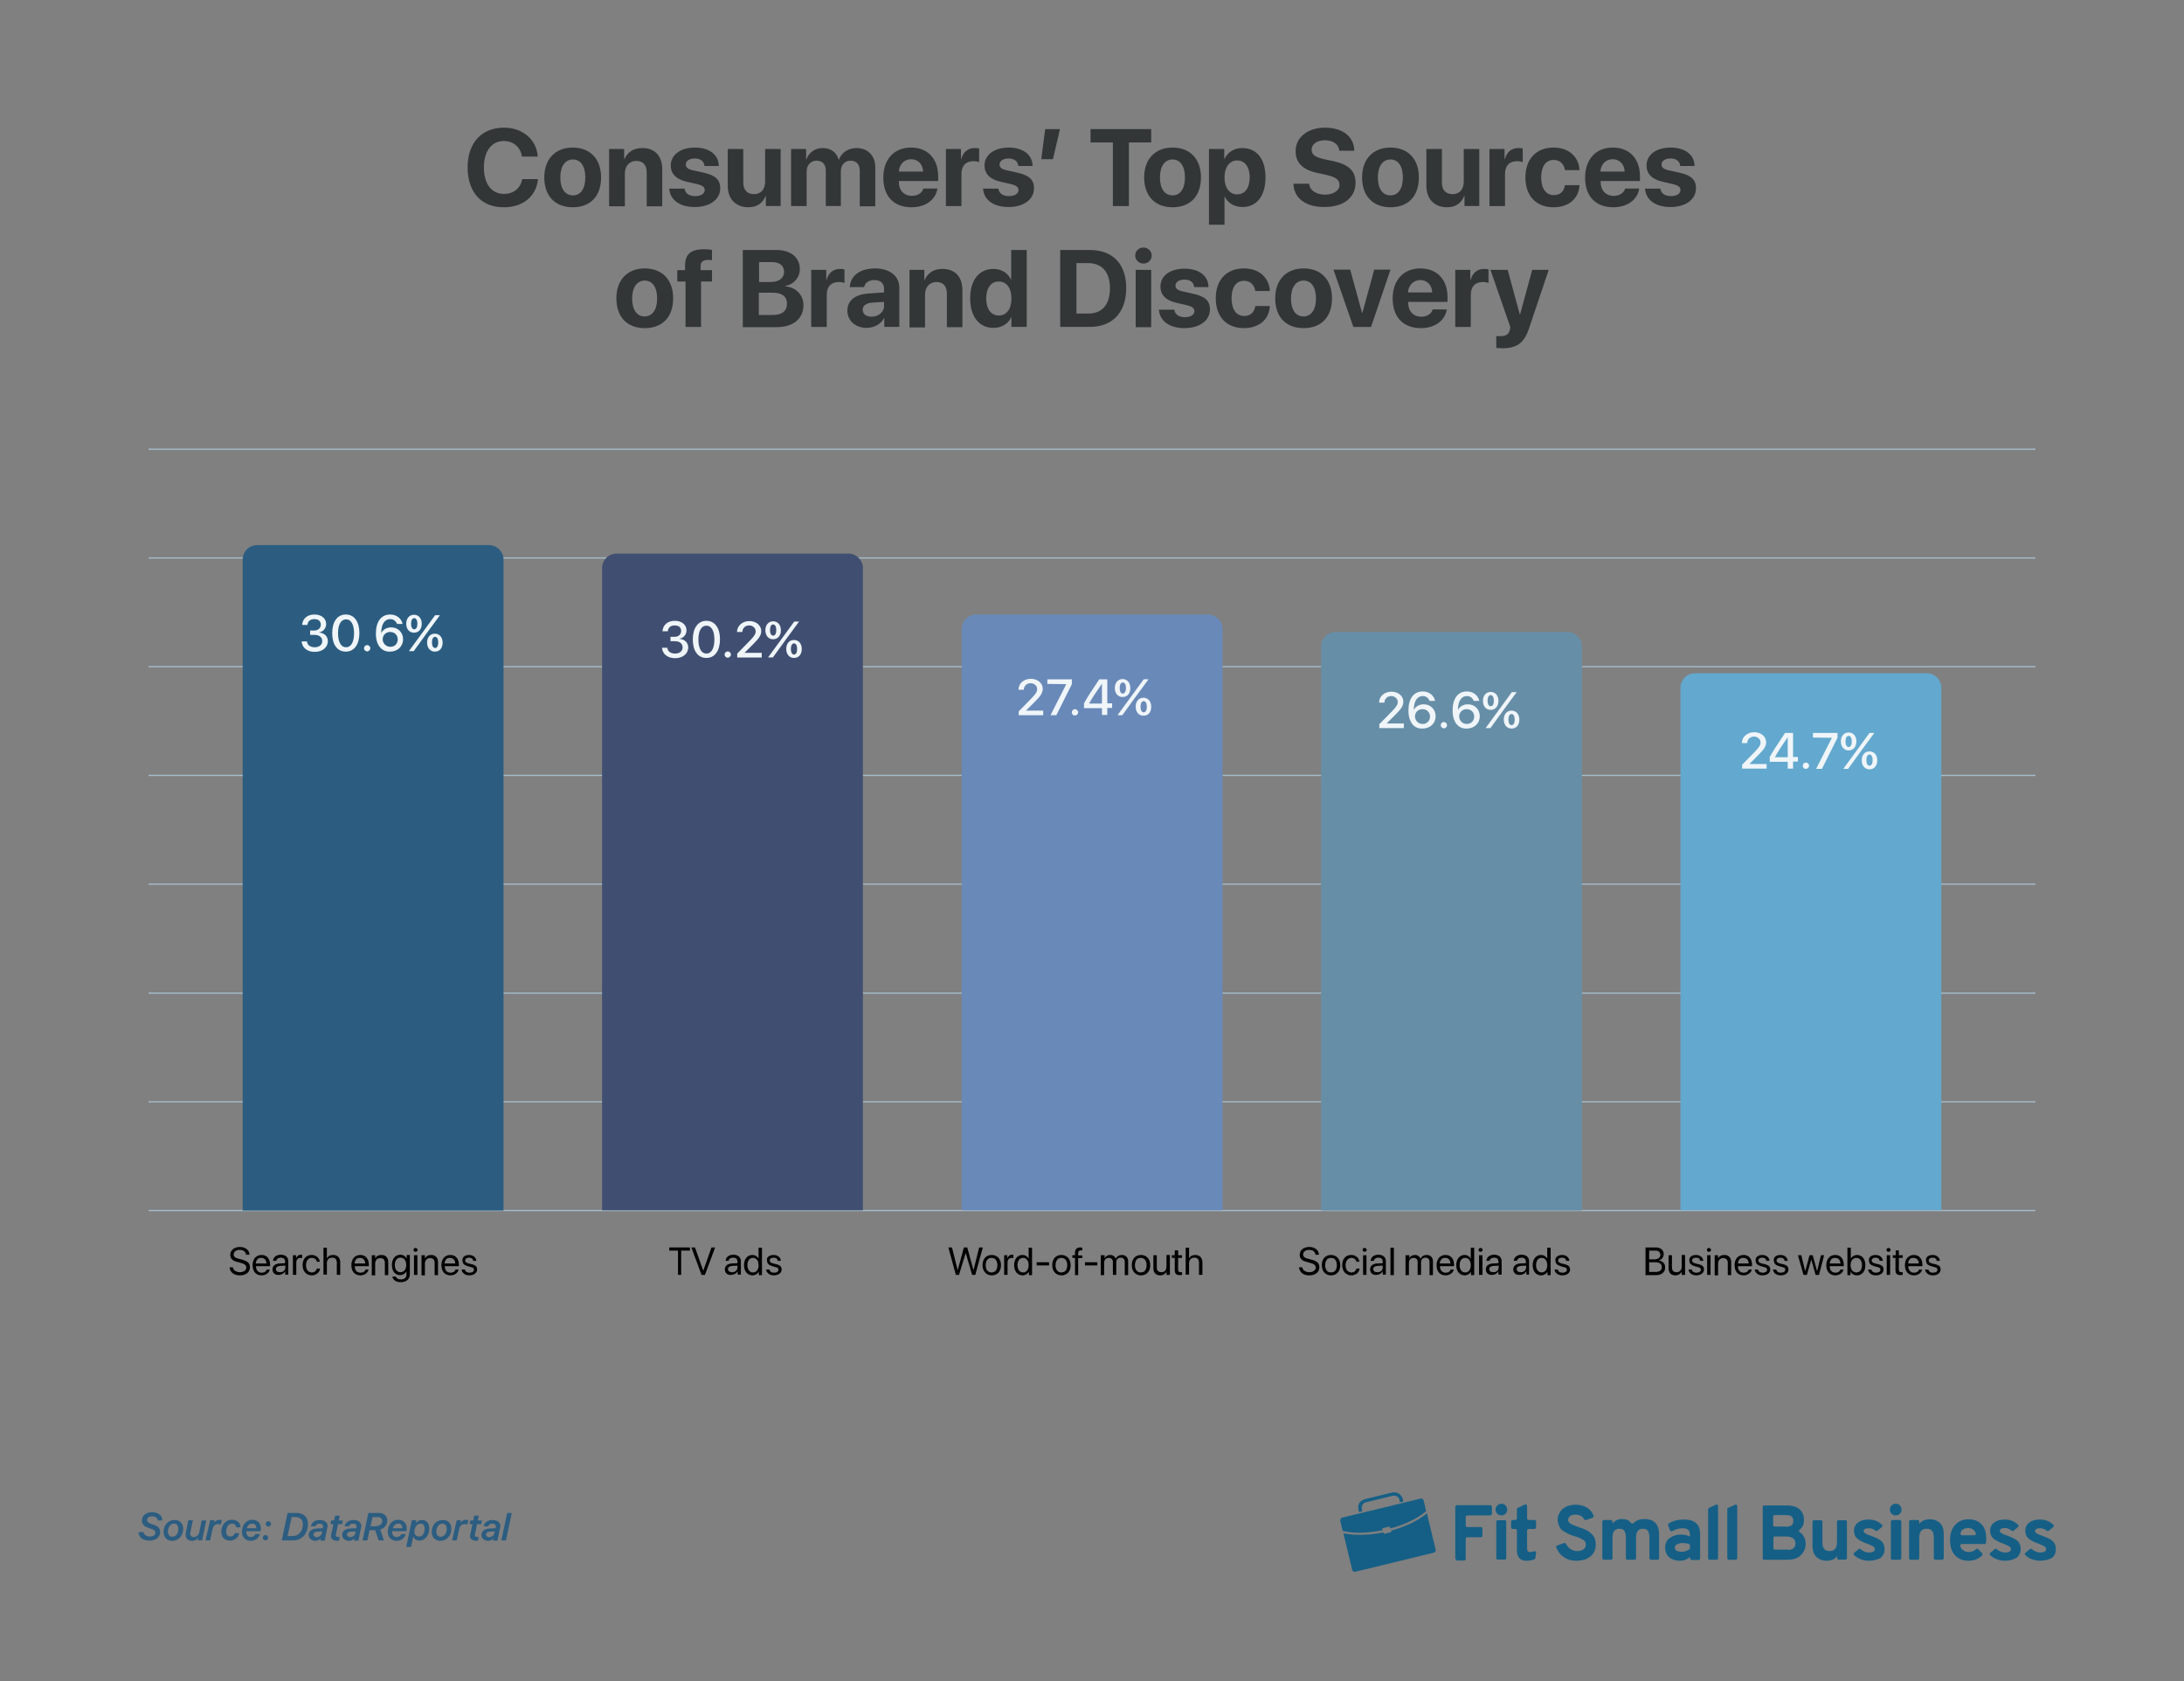 <?xml version="1.0" encoding="UTF-8"?> <svg xmlns="http://www.w3.org/2000/svg" xmlns:xlink="http://www.w3.org/1999/xlink" version="1.1" id="Layer_1" x="0px" y="0px" viewBox="0 0 900 692.7" style="enable-background:new 0 0 900 692.7;" xml:space="preserve"><rect x="0" y="0" width="900" height="692.7" fill="#808080" stroke="none"/> <style type="text/css"> .st0{fill:#323636;} .st1{fill:none;stroke:#A6BDCC;stroke-width:0.527;stroke-miterlimit:10;} .st2{fill:#2B3B47;stroke:#000000;stroke-width:0.5;stroke-miterlimit:10;} .st3{fill:#63A8CE;} .st4{fill:#678EA7;} .st5{fill:#6989B8;} .st6{fill:#404F71;} .st7{fill:#2C5D81;} .st8{fill:none;stroke:#A6BDCC;stroke-width:0.5;stroke-miterlimit:10;} .st9{fill:#EFF5F9;} .st10{fill-rule:evenodd;clip-rule:evenodd;fill:#155F86;} .st11{fill:#155F86;} </style> <g> <path class="st0" d="M192.7,69c0-10.2,5.8-16.4,15-16.4c7.6,0,13.4,4.8,13.9,11.9h-6.5c-0.6-3.9-3.6-6.4-7.5-6.4 c-5,0-8.2,4.2-8.2,10.9c0,6.8,3.2,10.9,8.3,10.9c3.9,0,6.8-2.3,7.5-6.1h6.5c-0.7,7.1-6.2,11.6-14,11.6 C198.5,85.5,192.7,79.3,192.7,69z"></path> <path class="st0" d="M224.3,73.1c0-7.6,4.6-12.3,11.7-12.3s11.7,4.6,11.7,12.3c0,7.8-4.5,12.3-11.7,12.3S224.3,80.8,224.3,73.1z M241.2,73.1c0-4.7-2-7.4-5.1-7.4s-5.2,2.7-5.2,7.4c0,4.7,2,7.4,5.2,7.4C239.2,80.5,241.2,77.9,241.2,73.1z"></path> <path class="st0" d="M251,61.4h6.2v4.2h0.1c1.3-2.9,3.7-4.6,7.4-4.6c5.2,0,8.2,3.3,8.2,8.8v15.2h-6.4V71.1c0-3.1-1.5-4.8-4.3-4.8 s-4.7,2.1-4.7,5.2v13.5H251V61.4z"></path> <path class="st0" d="M286.4,60.8c5.9,0,9.8,3,9.8,7.6h-5.9c-0.1-1.9-1.6-3.1-4-3.1c-2.2,0-3.7,1-3.7,2.5c0,1.2,1,2,3.1,2.4l4.5,1 c4.7,1.1,6.6,2.9,6.6,6.4c0,4.6-4.3,7.7-10.5,7.7c-6.3,0-10.2-3-10.5-7.6h6.3c0.3,2,1.9,3.1,4.4,3.1c2.4,0,3.9-1,3.9-2.5 c0-1.2-0.8-1.8-2.9-2.4l-4.4-1c-4.5-1-6.7-3.3-6.7-6.8C276.5,63.8,280.4,60.8,286.4,60.8z"></path> <path class="st0" d="M321.8,84.9h-6.2v-4.2h-0.1c-1.2,3-3.5,4.7-7.1,4.7c-5.1,0-8.5-3.3-8.5-8.8V61.4h6.4v13.8 c0,3.1,1.6,4.8,4.4,4.8c2.9,0,4.6-2,4.6-5.2V61.4h6.4V84.9z"></path> <path class="st0" d="M326,61.4h6.2v4.3h0.1c1-2.8,3.5-4.7,6.7-4.7c3.4,0,5.8,1.8,6.6,4.8h0.1c1.1-3,3.9-4.8,7.3-4.8 c4.6,0,7.7,3.2,7.7,7.9v16.1h-6.4V70.4c0-2.7-1.4-4.2-3.8-4.2c-2.4,0-4,1.8-4,4.4v14.3h-6.2V70.2c0-2.5-1.4-4-3.8-4 c-2.4,0-4.1,1.8-4.1,4.5v14.2H326V61.4z"></path> <path class="st0" d="M386.3,77.7c-0.7,4.6-4.9,7.7-10.7,7.7c-7.3,0-11.6-4.6-11.6-12.2c0-7.5,4.4-12.4,11.4-12.4 c6.9,0,11.2,4.6,11.2,11.8v2h-16.2V75c0,3.4,2.1,5.7,5.4,5.7c2.4,0,4.2-1.2,4.7-3H386.3z M370.4,70.7h10c-0.1-3-2.1-5.1-4.9-5.1 C372.6,65.6,370.6,67.7,370.4,70.7z"></path> <path class="st0" d="M389.8,61.4h6.2v4.2h0.1c0.8-3,2.8-4.6,5.6-4.6c0.7,0,1.4,0.1,1.8,0.2v5.6c-0.5-0.2-1.4-0.4-2.3-0.4 c-3.2,0-5,1.9-5,5.3v13.2h-6.4V61.4z"></path> <path class="st0" d="M415.7,60.8c5.9,0,9.8,3,9.8,7.6h-5.9c-0.1-1.9-1.6-3.1-4-3.1c-2.2,0-3.7,1-3.7,2.5c0,1.2,1,2,3.1,2.4l4.5,1 c4.7,1.1,6.6,2.9,6.6,6.4c0,4.6-4.3,7.7-10.5,7.7c-6.3,0-10.2-3-10.5-7.6h6.3c0.3,2,1.9,3.1,4.4,3.1c2.4,0,3.9-1,3.9-2.5 c0-1.2-0.8-1.8-2.9-2.4l-4.4-1c-4.5-1-6.7-3.3-6.7-6.8C405.8,63.8,409.7,60.8,415.7,60.8z"></path> <path class="st0" d="M429.1,65.6l1.6-12.4h6.1l-2.9,12.4H429.1z"></path> <path class="st0" d="M458.6,84.9V58.7h-9.2v-5.5h25v5.5h-9.2v26.2H458.6z"></path> <path class="st0" d="M471.5,73.1c0-7.6,4.6-12.3,11.7-12.3s11.7,4.6,11.7,12.3c0,7.8-4.5,12.3-11.7,12.3S471.5,80.8,471.5,73.1z M488.3,73.1c0-4.7-2-7.4-5.1-7.4s-5.2,2.7-5.2,7.4c0,4.7,2,7.4,5.2,7.4C486.3,80.5,488.3,77.9,488.3,73.1z"></path> <path class="st0" d="M521.5,73.1c0,7.6-3.6,12.2-9.5,12.2c-3.4,0-6.1-1.7-7.3-4.3h-0.1v11.6h-6.4V61.4h6.3v4.1h0.1 c1.3-2.8,3.9-4.5,7.3-4.5C517.9,61,521.5,65.5,521.5,73.1z M515,73.1c0-4.3-2-7-5.2-7c-3.1,0-5.2,2.8-5.2,7c0,4.3,2.1,7,5.2,7 C513,80.1,515,77.4,515,73.1z"></path> <path class="st0" d="M539.5,75.9c0.3,2.6,3,4.3,6.5,4.3c3.5,0,6-1.7,6-4c0-2.1-1.5-3.2-5.3-4.1l-4.1-0.9c-5.8-1.3-8.7-4.2-8.7-8.9 c0-5.8,5.1-9.7,12.1-9.7c7.4,0,12,3.8,12.1,9.5h-6.2c-0.2-2.7-2.6-4.3-5.9-4.3c-3.3,0-5.5,1.6-5.5,3.9c0,2,1.5,3.1,5.2,3.9l3.8,0.8 c6.4,1.4,9.1,4.1,9.1,8.9c0,6.2-5,10-12.9,10c-7.6,0-12.5-3.6-12.7-9.6H539.5z"></path> <path class="st0" d="M561.3,73.1c0-7.6,4.6-12.3,11.7-12.3c7.1,0,11.7,4.6,11.7,12.3c0,7.8-4.5,12.3-11.7,12.3 S561.3,80.8,561.3,73.1z M578.1,73.1c0-4.7-2-7.4-5.1-7.4c-3.1,0-5.2,2.7-5.2,7.4c0,4.7,2,7.4,5.2,7.4 C576.1,80.5,578.1,77.9,578.1,73.1z"></path> <path class="st0" d="M609.7,84.9h-6.2v-4.2h-0.1c-1.2,3-3.5,4.7-7.1,4.7c-5.1,0-8.5-3.3-8.5-8.8V61.4h6.4v13.8 c0,3.1,1.6,4.8,4.4,4.8c2.9,0,4.6-2,4.6-5.2V61.4h6.4V84.9z"></path> <path class="st0" d="M613.8,61.4h6.2v4.2h0.1c0.8-3,2.8-4.6,5.6-4.6c0.7,0,1.4,0.1,1.8,0.2v5.6c-0.5-0.2-1.4-0.4-2.3-0.4 c-3.2,0-5,1.9-5,5.3v13.2h-6.4V61.4z"></path> <path class="st0" d="M644.9,70.1c-0.4-2.5-2-4.2-4.7-4.2c-3.2,0-5.1,2.7-5.1,7.2c0,4.6,2,7.3,5.2,7.3c2.6,0,4.2-1.5,4.6-4.1h6 c-0.3,5.6-4.5,9.1-10.7,9.1c-7.1,0-11.6-4.6-11.6-12.3c0-7.6,4.5-12.3,11.6-12.3c6.4,0,10.4,3.9,10.7,9.3H644.9z"></path> <path class="st0" d="M675.5,77.7c-0.7,4.6-4.9,7.7-10.7,7.7c-7.3,0-11.6-4.6-11.6-12.2c0-7.5,4.4-12.4,11.4-12.4 c6.9,0,11.2,4.6,11.2,11.8v2h-16.2V75c0,3.4,2.1,5.7,5.4,5.7c2.4,0,4.2-1.2,4.7-3H675.5z M659.5,70.7h10c-0.1-3-2.1-5.1-4.9-5.1 C661.7,65.6,659.7,67.7,659.5,70.7z"></path> <path class="st0" d="M688.5,60.8c5.9,0,9.8,3,9.8,7.6h-5.9c-0.1-1.9-1.6-3.1-4-3.1c-2.2,0-3.7,1-3.7,2.5c0,1.2,1,2,3.1,2.4l4.5,1 c4.7,1.1,6.6,2.9,6.6,6.4c0,4.6-4.3,7.7-10.5,7.7c-6.3,0-10.2-3-10.5-7.6h6.3c0.3,2,1.9,3.1,4.4,3.1c2.4,0,3.9-1,3.9-2.5 c0-1.2-0.8-1.8-2.9-2.4l-4.4-1c-4.5-1-6.7-3.3-6.7-6.8C678.6,63.8,682.4,60.8,688.5,60.8z"></path> <path class="st0" d="M254,122.9c0-7.6,4.6-12.3,11.7-12.3s11.7,4.6,11.7,12.3c0,7.8-4.5,12.3-11.7,12.3S254,130.7,254,122.9z M270.8,123c0-4.7-2-7.4-5.1-7.4s-5.2,2.7-5.2,7.4c0,4.7,2,7.4,5.2,7.4C268.8,130.3,270.8,127.7,270.8,123z"></path> <path class="st0" d="M282.3,116h-3.2v-4.7h3.2v-1.8c0-4.6,2.2-6.8,7.8-6.8c1.2,0,2.5,0.1,3.3,0.3v4.2c-0.5-0.1-1.1-0.1-1.7-0.1 c-2.1,0-3,0.9-3,2.6v1.6h4.7v4.7h-4.5v18.7h-6.4V116z"></path> <path class="st0" d="M306.1,134.7V103h13.8c6,0,9.7,3.1,9.7,7.9c0,3.5-2.6,6.4-6,6.9v0.2c4.3,0.3,7.5,3.5,7.5,7.7 c0,5.6-4.2,9.1-11,9.1H306.1z M312.7,116.2h4.8c3.5,0,5.6-1.6,5.6-4.2c0-2.5-1.8-4-4.9-4h-5.4V116.2z M318.4,129.8 c3.8,0,5.9-1.6,5.9-4.7c0-3-2.1-4.5-6-4.5h-5.6v9.2H318.4z"></path> <path class="st0" d="M334.3,111.2h6.2v4.2h0.1c0.8-3,2.8-4.6,5.6-4.6c0.7,0,1.4,0.1,1.8,0.2v5.6c-0.5-0.2-1.4-0.4-2.3-0.4 c-3.2,0-5,1.9-5,5.3v13.2h-6.4V111.2z"></path> <path class="st0" d="M349.2,128c0-4.3,3.3-6.8,9.2-7.1l5.9-0.4v-1.6c0-2.2-1.5-3.5-4-3.5c-2.4,0-3.9,1.2-4.2,2.9h-5.9 c0.2-4.6,4.1-7.7,10.4-7.7c6,0,10,3.1,10,7.9v16.2h-6.2v-3.6h-0.1c-1.3,2.5-4.2,4-7.2,4C352.6,135.1,349.2,132.2,349.2,128z M364.3,126.1v-1.7l-5,0.3c-2.4,0.2-3.8,1.3-3.8,2.9c0,1.8,1.5,2.9,3.6,2.9C362,130.5,364.3,128.6,364.3,126.1z"></path> <path class="st0" d="M374.7,111.2h6.2v4.2h0.1c1.3-2.9,3.7-4.6,7.4-4.6c5.2,0,8.2,3.3,8.2,8.8v15.2h-6.4v-13.8 c0-3.1-1.5-4.8-4.3-4.8s-4.7,2.1-4.7,5.2v13.5h-6.4V111.2z"></path> <path class="st0" d="M399.8,122.9c0-7.5,3.7-12.1,9.6-12.1c3.4,0,6,1.8,7.2,4.4h0.1V103h6.4v31.7h-6.3v-4h-0.1 c-1.1,2.6-3.9,4.4-7.3,4.4C403.5,135.1,399.8,130.5,399.8,122.9z M406.4,123c0,4.3,2,7,5.2,7c3.2,0,5.2-2.7,5.2-7c0-4.3-2-7-5.2-7 C408.4,115.9,406.4,118.7,406.4,123z"></path> <path class="st0" d="M449,103c9.5,0,15.1,5.7,15.1,15.7s-5.6,16-15.1,16h-12.1V103H449z M443.6,129.2h4.7c5.9,0,9.1-3.6,9.1-10.5 c0-6.6-3.3-10.3-9.1-10.3h-4.7V129.2z"></path> <path class="st0" d="M467.8,105.3c0-1.9,1.5-3.3,3.4-3.3s3.4,1.5,3.4,3.3c0,1.8-1.5,3.3-3.4,3.3S467.8,107.1,467.8,105.3z M468,111.2h6.4v23.6H468V111.2z"></path> <path class="st0" d="M488.2,110.7c5.9,0,9.8,3,9.8,7.6h-5.9c-0.1-1.9-1.6-3.1-4-3.1c-2.2,0-3.7,1-3.7,2.5c0,1.2,1,2,3.1,2.4l4.5,1 c4.7,1.1,6.6,2.9,6.6,6.4c0,4.6-4.3,7.7-10.5,7.7c-6.3,0-10.2-3-10.5-7.6h6.3c0.3,2,1.9,3.1,4.4,3.1c2.4,0,3.9-1,3.9-2.5 c0-1.2-0.8-1.8-2.9-2.4l-4.4-1c-4.5-1-6.7-3.3-6.7-6.8C478.3,113.6,482.1,110.7,488.2,110.7z"></path> <path class="st0" d="M517.3,119.9c-0.4-2.5-2-4.2-4.7-4.2c-3.2,0-5.1,2.7-5.1,7.2c0,4.6,2,7.3,5.2,7.3c2.6,0,4.2-1.5,4.6-4.1h6 c-0.3,5.6-4.5,9.1-10.7,9.1c-7.1,0-11.6-4.6-11.6-12.3c0-7.6,4.5-12.3,11.6-12.3c6.4,0,10.4,3.9,10.7,9.3H517.3z"></path> <path class="st0" d="M525.5,122.9c0-7.6,4.6-12.3,11.7-12.3c7.1,0,11.7,4.6,11.7,12.3c0,7.8-4.5,12.3-11.7,12.3 S525.5,130.7,525.5,122.9z M542.3,123c0-4.7-2-7.4-5.1-7.4c-3.1,0-5.2,2.7-5.2,7.4c0,4.7,2,7.4,5.2,7.4 C540.3,130.3,542.3,127.7,542.3,123z"></path> <path class="st0" d="M565,134.7h-7.3l-8.2-23.6h6.9l4.9,17.9h0.1l4.9-17.9h6.7L565,134.7z"></path> <path class="st0" d="M596.2,127.5c-0.7,4.6-4.9,7.7-10.7,7.7c-7.3,0-11.6-4.6-11.6-12.2c0-7.5,4.4-12.4,11.4-12.4 c6.9,0,11.2,4.6,11.2,11.8v2h-16.2v0.4c0,3.4,2.1,5.7,5.4,5.7c2.4,0,4.2-1.2,4.7-3H596.2z M580.2,120.5h10c-0.1-3-2.1-5.1-4.9-5.1 C582.4,115.4,580.4,117.6,580.2,120.5z"></path> <path class="st0" d="M599.7,111.2h6.2v4.2h0.1c0.8-3,2.8-4.6,5.6-4.6c0.7,0,1.4,0.1,1.8,0.2v5.6c-0.5-0.2-1.4-0.4-2.3-0.4 c-3.2,0-5,1.9-5,5.3v13.2h-6.4V111.2z"></path> <path class="st0" d="M616.6,143.4v-4.9c0.2,0,1.4,0,1.6,0c2.4,0,3.5-0.7,4-2.6c0-0.1,0.2-1,0.2-1.1l-8.2-23.6h7.1l5,18.4h0.1 l5-18.4h6.8l-8.1,24.1c-2,6-5,8.2-11,8.2C618.8,143.5,616.8,143.4,616.6,143.4z"></path> </g> <g> <line class="st8" x1="61.2" y1="498.8" x2="838.8" y2="498.8"></line> <line class="st8" x1="61.2" y1="454" x2="838.8" y2="454"></line> <line class="st8" x1="61.2" y1="409.2" x2="838.8" y2="409.2"></line> <line class="st8" x1="61.2" y1="364.3" x2="838.8" y2="364.3"></line> <line class="st8" x1="61.2" y1="319.5" x2="838.8" y2="319.5"></line> <line class="st8" x1="61.2" y1="274.7" x2="838.8" y2="274.7"></line> <line class="st8" x1="61.2" y1="229.9" x2="838.8" y2="229.9"></line> <line class="st8" x1="61.2" y1="185.1" x2="838.8" y2="185.1"></line> </g> <g> <g> <path class="st7" d="M106,224.6h95.5c3.3,0,6,2.7,6,6v268.2H100V230.6C100,227.2,102.7,224.6,106,224.6z"></path> </g> </g> <g> <path class="st9" d="M127.7,259.8h1.8c1.6,0,2.7-1,2.7-2.4c0-1.4-0.9-2.3-2.7-2.3c-1.6,0-2.7,0.9-2.8,2.4h-2.2 c0.2-2.6,2.1-4.3,5.1-4.3c2.8,0,4.8,1.6,4.8,3.9c0,1.8-1.2,3.2-3,3.5v0c2.2,0.2,3.7,1.5,3.7,3.6c0,2.6-2.3,4.4-5.4,4.4 c-3.2,0-5.2-1.8-5.4-4.3h2.2c0.1,1.4,1.3,2.4,3.2,2.4c1.8,0,3.1-1,3.1-2.5c0-1.6-1.2-2.6-3.2-2.6h-1.8V259.8z"></path> <path class="st9" d="M136.9,260.9c0-4.7,2.1-7.7,5.6-7.7c3.5,0,5.6,3,5.6,7.6c0,4.7-2.1,7.7-5.6,7.7S136.9,265.6,136.9,260.9z M145.9,260.9c0-3.5-1.2-5.7-3.3-5.7s-3.3,2.2-3.3,5.7c0,3.6,1.2,5.8,3.3,5.8S145.9,264.5,145.9,260.9z"></path> <path class="st9" d="M150,267.1c0-0.7,0.6-1.3,1.3-1.3s1.3,0.6,1.3,1.3s-0.6,1.3-1.3,1.3S150,267.8,150,267.1z"></path> <path class="st9" d="M155.8,265.5c-0.6-1.2-0.9-2.6-0.9-4.4c0-5,2.2-7.9,5.9-7.9c2.6,0,4.6,1.6,5.1,3.9h-2.3c-0.4-1.2-1.5-2-2.8-2 c-2.3,0-3.7,2.1-3.7,5.8h0c0.6-1.4,2.2-2.4,4.1-2.4c2.8,0,4.9,2.1,4.9,4.9c0,3-2.3,5.1-5.4,5.1 C158.6,268.6,156.8,267.5,155.8,265.5z M163.9,263.5c0-1.8-1.3-3.1-3.1-3.1c-1.8,0-3.1,1.3-3.1,3s1.4,3.1,3.1,3.1 C162.5,266.6,163.9,265.3,163.9,263.5z"></path> <path class="st9" d="M170.6,260.7c-1.9,0-3.2-1.5-3.2-3.7s1.3-3.7,3.2-3.7c1.9,0,3.2,1.5,3.2,3.7S172.6,260.7,170.6,260.7z M168.5,268.3l5.7-7.8l5.1-7h2l-5.6,7.6l-5.2,7.2H168.5z M172,257c0-1.4-0.5-2.3-1.3-2.3c-0.8,0-1.3,0.9-1.3,2.3 c0,1.4,0.5,2.3,1.3,2.3C171.5,259.3,172,258.4,172,257z M179.2,268.5c-1.9,0-3.2-1.5-3.2-3.7c0-2.3,1.3-3.7,3.2-3.7 s3.2,1.5,3.2,3.7C182.4,267,181.2,268.5,179.2,268.5z M180.6,264.7c0-1.4-0.5-2.3-1.3-2.3s-1.3,0.9-1.3,2.3s0.5,2.3,1.3,2.3 S180.6,266.1,180.6,264.7z"></path> </g> <g> <g> <g> <path class="st6" d="M254.1,228.1h95.5c3.3,0,6,2.7,6,6v264.6H248.1V234.1C248.1,230.8,250.8,228.1,254.1,228.1z"></path> </g> </g> <g> <path class="st9" d="M276.2,262.4h1.8c1.6,0,2.7-1,2.7-2.4c0-1.4-0.9-2.3-2.7-2.3c-1.6,0-2.7,0.9-2.8,2.4h-2.2 c0.2-2.6,2.1-4.3,5.1-4.3c2.8,0,4.8,1.6,4.8,3.9c0,1.8-1.2,3.2-3,3.5v0c2.2,0.2,3.7,1.5,3.7,3.6c0,2.6-2.3,4.4-5.4,4.4 c-3.2,0-5.2-1.8-5.4-4.3h2.2c0.1,1.4,1.3,2.4,3.2,2.4c1.8,0,3.1-1,3.1-2.5c0-1.6-1.2-2.6-3.2-2.6h-1.8V262.4z"></path> <path class="st9" d="M285.5,263.5c0-4.7,2.1-7.7,5.6-7.7c3.5,0,5.6,3,5.6,7.6c0,4.7-2.1,7.7-5.6,7.7S285.5,268.2,285.5,263.5z M294.4,263.5c0-3.5-1.2-5.7-3.3-5.7s-3.3,2.2-3.3,5.7c0,3.6,1.2,5.8,3.3,5.8S294.4,267.1,294.4,263.5z"></path> <path class="st9" d="M298.6,269.7c0-0.7,0.6-1.3,1.3-1.3s1.3,0.6,1.3,1.3s-0.6,1.3-1.3,1.3S298.6,270.5,298.6,269.7z"></path> <path class="st9" d="M308.8,255.9c2.8,0,4.9,1.8,4.9,4.1c0,1.7-0.9,3-3.1,5.2l-3.7,3.7v0.1h7v1.9h-10.1v-1.6l5.3-5.4 c1.8-1.9,2.3-2.7,2.3-3.8c0-1.3-1.2-2.4-2.7-2.4c-1.6,0-2.8,1.2-2.8,2.7v0h-2.2v0C303.8,257.8,305.9,255.9,308.8,255.9z"></path> <path class="st9" d="M318.6,263.4c-1.9,0-3.2-1.5-3.2-3.7s1.3-3.7,3.2-3.7c1.9,0,3.2,1.5,3.2,3.7S320.5,263.4,318.6,263.4z M316.5,270.9l5.7-7.8l5.1-7h2l-5.6,7.6l-5.2,7.2H316.5z M319.9,259.6c0-1.4-0.5-2.3-1.3-2.3c-0.8,0-1.3,0.9-1.3,2.3 c0,1.4,0.5,2.3,1.3,2.3C319.4,261.9,319.9,261.1,319.9,259.6z M327.2,271.1c-1.9,0-3.2-1.5-3.2-3.7c0-2.3,1.3-3.7,3.2-3.7 s3.2,1.5,3.2,3.7C330.4,269.7,329.1,271.1,327.2,271.1z M328.5,267.4c0-1.4-0.5-2.3-1.3-2.3s-1.3,0.9-1.3,2.3s0.5,2.3,1.3,2.3 S328.5,268.8,328.5,267.4z"></path> </g> </g> <g> <g> <g> <path class="st5" d="M402.3,253.2h95.5c3.3,0,6,2.7,6,6v239.5H396.3V259.2C396.3,255.9,398.9,253.2,402.3,253.2z"></path> </g> </g> <g> <path class="st9" d="M424.8,279.7c2.8,0,4.9,1.8,4.9,4.1c0,1.7-0.9,3-3.1,5.2l-3.7,3.7v0.1h7v1.9h-10.1v-1.6l5.3-5.4 c1.8-1.9,2.3-2.7,2.3-3.8c0-1.3-1.2-2.4-2.7-2.4c-1.6,0-2.8,1.2-2.8,2.7v0h-2.2v0C419.7,281.6,421.9,279.7,424.8,279.7z"></path> <path class="st9" d="M439.4,281.9L439.4,281.9l-7.8-0.1v-1.9h10.1v2l-6.4,12.8h-2.4L439.4,281.9z"></path> <path class="st9" d="M441.7,293.5c0-0.7,0.6-1.3,1.3-1.3c0.7,0,1.3,0.6,1.3,1.3s-0.6,1.3-1.3,1.3 C442.3,294.9,441.7,294.3,441.7,293.5z"></path> <path class="st9" d="M454.1,291.8h-7.4v-2c1.3-2.4,3-5,6.3-9.9h3.3v9.9h2v1.9h-2v2.9h-2.2V291.8z M448.8,289.9h5.3v-8.2h0 C451.5,285.4,450,287.7,448.8,289.9L448.8,289.9z"></path> <path class="st9" d="M462.6,287.2c-1.9,0-3.2-1.5-3.2-3.7s1.3-3.7,3.2-3.7c1.9,0,3.2,1.5,3.2,3.7S464.6,287.2,462.6,287.2z M460.5,294.7l5.7-7.8l5.1-7h2l-5.6,7.6l-5.2,7.2H460.5z M464,283.5c0-1.4-0.5-2.3-1.3-2.3c-0.8,0-1.3,0.9-1.3,2.3 c0,1.4,0.5,2.3,1.3,2.3C463.4,285.7,464,284.9,464,283.5z M471.2,294.9c-1.9,0-3.2-1.5-3.2-3.7c0-2.3,1.3-3.7,3.2-3.7 s3.2,1.5,3.2,3.7C474.4,293.5,473.2,294.9,471.2,294.9z M472.6,291.2c0-1.4-0.5-2.3-1.3-2.3s-1.3,0.9-1.3,2.3s0.5,2.3,1.3,2.3 S472.6,292.6,472.6,291.2z"></path> </g> </g> <g> <g> <g> <path class="st4" d="M550.4,260.4h95.5c3.3,0,6,2.7,6,6v232.4H544.4V266.4C544.4,263.1,547.1,260.4,550.4,260.4z"></path> </g> </g> <g> <path class="st9" d="M573.4,285c2.8,0,4.9,1.8,4.9,4.1c0,1.7-0.9,3-3.1,5.2l-3.7,3.7v0.1h7v1.9h-10.1v-1.6l5.3-5.4 c1.8-1.9,2.3-2.7,2.3-3.8c0-1.3-1.2-2.4-2.7-2.4c-1.6,0-2.8,1.2-2.8,2.7v0h-2.2v0C568.3,286.9,570.5,285,573.4,285z"></path> <path class="st9" d="M581.3,297.2c-0.6-1.2-0.9-2.6-0.9-4.4c0-5,2.2-7.9,5.9-7.9c2.6,0,4.6,1.6,5.1,3.9h-2.3c-0.4-1.2-1.5-2-2.8-2 c-2.3,0-3.7,2.1-3.7,5.8h0c0.6-1.4,2.2-2.4,4.1-2.4c2.8,0,4.9,2.1,4.9,4.9c0,3-2.3,5.1-5.4,5.1C584,300.3,582.2,299.2,581.3,297.2 z M589.3,295.3c0-1.8-1.3-3.1-3.1-3.1c-1.8,0-3.1,1.3-3.1,3s1.4,3.1,3.1,3.1C587.9,298.4,589.3,297,589.3,295.3z"></path> <path class="st9" d="M593.7,298.8c0-0.7,0.6-1.3,1.3-1.3c0.7,0,1.3,0.6,1.3,1.3s-0.6,1.3-1.3,1.3 C594.3,300.1,593.7,299.5,593.7,298.8z"></path> <path class="st9" d="M599.5,297.2c-0.6-1.2-0.9-2.6-0.9-4.4c0-5,2.2-7.9,5.9-7.9c2.6,0,4.6,1.6,5.1,3.9h-2.3c-0.4-1.2-1.5-2-2.8-2 c-2.3,0-3.7,2.1-3.7,5.8h0c0.6-1.4,2.2-2.4,4.1-2.4c2.8,0,4.9,2.1,4.9,4.9c0,3-2.3,5.1-5.4,5.1 C602.2,300.3,600.5,299.2,599.5,297.2z M607.5,295.3c0-1.8-1.3-3.1-3.1-3.1c-1.8,0-3.1,1.3-3.1,3s1.4,3.1,3.1,3.1 C606.1,298.4,607.5,297,607.5,295.3z"></path> <path class="st9" d="M614.3,292.5c-1.9,0-3.2-1.5-3.2-3.7s1.3-3.7,3.2-3.7c1.9,0,3.2,1.5,3.2,3.7S616.2,292.5,614.3,292.5z M612.2,300l5.7-7.8l5.1-7h2l-5.6,7.6l-5.2,7.2H612.2z M615.6,288.7c0-1.4-0.5-2.3-1.3-2.3c-0.8,0-1.3,0.9-1.3,2.3 c0,1.4,0.5,2.3,1.3,2.3C615.1,291,615.6,290.2,615.6,288.7z M622.9,300.2c-1.9,0-3.2-1.5-3.2-3.7c0-2.3,1.3-3.7,3.2-3.7 s3.2,1.5,3.2,3.7C626.1,298.7,624.9,300.2,622.9,300.2z M624.2,296.5c0-1.4-0.5-2.3-1.3-2.3s-1.3,0.9-1.3,2.3s0.5,2.3,1.3,2.3 S624.2,297.9,624.2,296.5z"></path> </g> </g> <g> <g> <g> <path class="st3" d="M698.5,277.4H794c3.3,0,6,2.7,6,6v215.3H692.5V283.4C692.5,280.1,695.2,277.4,698.5,277.4z"></path> </g> </g> <g> <path class="st9" d="M722.9,301.7c2.8,0,4.9,1.8,4.9,4.1c0,1.7-0.9,3-3.1,5.2l-3.7,3.7v0.1h7v1.9h-10.1v-1.6l5.3-5.4 c1.8-1.9,2.3-2.7,2.3-3.8c0-1.3-1.2-2.4-2.7-2.4c-1.6,0-2.8,1.2-2.8,2.7v0h-2.2v0C717.8,303.7,719.9,301.7,722.9,301.7z"></path> <path class="st9" d="M736.7,313.9h-7.4v-2c1.3-2.4,3-5,6.3-9.9h3.3v9.9h2v1.9h-2v2.9h-2.2V313.9z M731.4,312h5.3v-8.2h0 C734.1,307.5,732.6,309.8,731.4,312L731.4,312z"></path> <path class="st9" d="M742.9,315.5c0-0.7,0.6-1.3,1.3-1.3c0.7,0,1.3,0.6,1.3,1.3c0,0.7-0.6,1.3-1.3,1.3 C743.5,316.9,742.9,316.3,742.9,315.5z"></path> <path class="st9" d="M754.9,304L754.9,304l-7.8-0.1V302h10.1v2l-6.4,12.8h-2.4L754.9,304z"></path> <path class="st9" d="M761.8,309.2c-1.9,0-3.2-1.5-3.2-3.7s1.3-3.7,3.2-3.7c1.9,0,3.2,1.5,3.2,3.7S763.7,309.2,761.8,309.2z M759.6,316.8l5.7-7.8l5.1-7h2l-5.6,7.6l-5.2,7.2H759.6z M763.1,305.5c0-1.4-0.5-2.3-1.3-2.3c-0.8,0-1.3,0.9-1.3,2.3 c0,1.4,0.5,2.3,1.3,2.3C762.6,307.8,763.1,306.9,763.1,305.5z M770.4,317c-1.9,0-3.2-1.5-3.2-3.7c0-2.3,1.3-3.7,3.2-3.7 c1.9,0,3.2,1.5,3.2,3.7C773.6,315.5,772.3,317,770.4,317z M771.7,313.2c0-1.4-0.5-2.3-1.3-2.3s-1.3,0.9-1.3,2.3 c0,1.4,0.5,2.3,1.3,2.3S771.7,314.6,771.7,313.2z"></path> </g> </g> <g> <path d="M96,522.2c0.1,1.2,1.3,2,2.9,2c1.5,0,2.6-0.8,2.6-1.9c0-1-0.7-1.5-2.2-1.9l-1.4-0.4c-2.1-0.5-3-1.4-3-3 c0-1.9,1.6-3.2,4-3.2c2.2,0,3.9,1.3,3.9,3.2h-1.4c-0.1-1.2-1.1-2-2.6-2c-1.5,0-2.5,0.8-2.5,1.9c0,0.9,0.6,1.4,2.2,1.8l1.2,0.3 c2.3,0.6,3.3,1.5,3.3,3.1c0,2.1-1.6,3.4-4.2,3.4c-2.4,0-4-1.3-4.2-3.3H96z"></path> <path d="M111.2,523c-0.2,1.4-1.6,2.5-3.4,2.5c-2.3,0-3.7-1.6-3.7-4.2c0-2.5,1.4-4.2,3.7-4.2c2.2,0,3.5,1.6,3.5,4.1v0.5h-5.8v0.1 c0,1.6,0.9,2.6,2.4,2.6c1,0,1.8-0.5,2-1.3H111.2z M105.4,520.6h4.4c0-1.4-0.9-2.3-2.2-2.3C106.4,518.2,105.5,519.2,105.4,520.6z"></path> <path d="M112.3,523c0-1.4,1.1-2.3,2.9-2.4l2.3-0.1v-0.7c0-1-0.7-1.6-1.8-1.6c-1,0-1.7,0.5-1.9,1.3h-1.3c0.1-1.4,1.3-2.5,3.2-2.5 c1.9,0,3.1,1,3.1,2.6v5.6h-1.3v-1.4h0c-0.5,0.9-1.5,1.5-2.6,1.5C113.4,525.5,112.3,524.5,112.3,523z M117.6,522.2v-0.7l-2.2,0.1 c-1.1,0.1-1.7,0.6-1.7,1.3c0,0.8,0.6,1.3,1.6,1.3C116.6,524.3,117.6,523.4,117.6,522.2z"></path> <path d="M120.7,517.2h1.3v1.3h0c0.3-0.9,1-1.5,2-1.5c0.2,0,0.4,0,0.5,0.1v1.3c-0.1,0-0.4-0.1-0.7-0.1c-1.1,0-1.7,0.8-1.7,1.9v5.1 h-1.4V517.2z"></path> <path d="M130.6,519.9c-0.2-0.9-0.9-1.6-2.1-1.6c-1.4,0-2.4,1.2-2.4,3c0,1.9,1,3,2.4,3c1.1,0,1.8-0.6,2.1-1.6h1.3 c-0.2,1.6-1.6,2.8-3.4,2.8c-2.2,0-3.8-1.6-3.8-4.2c0-2.6,1.5-4.2,3.7-4.2c2,0,3.2,1.3,3.4,2.8H130.6z"></path> <path d="M133.3,514.1h1.4v4.4h0c0.5-0.9,1.3-1.4,2.6-1.4c1.8,0,2.9,1.2,2.9,3v5.2h-1.4v-5c0-1.3-0.6-2.1-1.9-2.1 c-1.4,0-2.2,0.9-2.2,2.3v4.7h-1.4V514.1z"></path> <path d="M151.9,523c-0.2,1.4-1.6,2.5-3.4,2.5c-2.3,0-3.7-1.6-3.7-4.2c0-2.5,1.4-4.2,3.7-4.2c2.2,0,3.5,1.6,3.5,4.1v0.5h-5.8v0.1 c0,1.6,0.9,2.6,2.4,2.6c1,0,1.8-0.5,2-1.3H151.9z M146.1,520.6h4.4c0-1.4-0.9-2.3-2.2-2.3C147.1,518.2,146.2,519.2,146.1,520.6z"></path> <path d="M153.3,517.2h1.3v1.3h0c0.5-0.9,1.3-1.4,2.6-1.4c1.8,0,2.8,1.1,2.8,3v5.3h-1.4v-5c0-1.3-0.6-2-1.9-2 c-1.3,0-2.1,0.9-2.1,2.3v4.8h-1.4V517.2z"></path> <path d="M161.7,526h1.4c0.3,0.7,1.1,1.2,2.1,1.2c1.4,0,2.3-0.8,2.3-2v-1.3h0c-0.5,0.9-1.5,1.5-2.6,1.5c-2.1,0-3.4-1.6-3.4-4.2 c0-2.5,1.4-4.2,3.5-4.2c1.1,0,2.1,0.6,2.6,1.5h0v-1.4h1.3v8c0,1.9-1.4,3.2-3.7,3.2C163.3,528.4,161.9,527.4,161.7,526z M167.4,521.2c0-1.8-0.9-3-2.4-3c-1.4,0-2.3,1.2-2.3,3s0.9,3,2.3,3C166.5,524.2,167.4,523,167.4,521.2z"></path> <path d="M170.4,515c0-0.5,0.4-0.8,0.8-0.8c0.5,0,0.9,0.4,0.9,0.8c0,0.5-0.4,0.8-0.9,0.8C170.8,515.8,170.4,515.5,170.4,515z M170.6,517.2h1.4v8.1h-1.4V517.2z"></path> <path d="M173.8,517.2h1.3v1.3h0c0.5-0.9,1.3-1.4,2.6-1.4c1.8,0,2.8,1.1,2.8,3v5.3h-1.4v-5c0-1.3-0.6-2-1.9-2 c-1.3,0-2.1,0.9-2.1,2.3v4.8h-1.4V517.2z"></path> <path d="M189,523c-0.2,1.4-1.6,2.5-3.4,2.5c-2.3,0-3.7-1.6-3.7-4.2c0-2.5,1.4-4.2,3.7-4.2c2.2,0,3.5,1.6,3.5,4.1v0.5h-5.8v0.1 c0,1.6,0.9,2.6,2.4,2.6c1,0,1.8-0.5,2-1.3H189z M183.2,520.6h4.4c0-1.4-0.9-2.3-2.2-2.3C184.2,518.2,183.3,519.2,183.2,520.6z"></path> <path d="M193.3,517.1c1.7,0,2.9,1,3,2.4H195c-0.1-0.8-0.7-1.3-1.7-1.3c-1,0-1.6,0.5-1.6,1.2c0,0.6,0.4,0.9,1.4,1.2l1.3,0.3 c1.6,0.4,2.2,1,2.2,2.2c0,1.4-1.3,2.4-3.2,2.4c-1.8,0-3-1-3.2-2.4h1.4c0.1,0.8,0.8,1.3,1.9,1.3s1.8-0.5,1.8-1.2 c0-0.6-0.3-0.9-1.2-1.1l-1.4-0.4c-1.4-0.4-2.1-1.1-2.1-2.2C190.3,518.1,191.5,517.1,193.3,517.1z"></path> </g> <g> <g> <g> <path id="Fill-2_00000145038333769544999270000000161359916823806648_" class="st10" d="M553.2,625.3l32.1-7.8 c0.6-0.2,1.3,0.2,1.4,0.9l1,4.2c-0.2,0.2-0.5,0.4-0.7,0.6c-3.4,2.7-8.3,5.1-14.1,6.6l-0.2-0.8l-3.1,0.7l0.2,0.8 c-5.8,1.2-11.3,1.4-15.6,0.5c-0.3-0.1-0.6-0.1-0.9-0.2l-1-4.2C552.2,626.1,552.6,625.4,553.2,625.3L553.2,625.3z M588,623.5 l3.6,14.9c0.2,0.6-0.2,1.3-0.9,1.4l-32.1,7.8c-0.6,0.2-1.3-0.2-1.4-0.9l-3.6-14.9c0.2,0,0.4,0.1,0.6,0.1c4.4,0.8,10,0.7,15.9-0.5 l0.2,0.6l3.1-0.7l-0.2-0.6c5.9-1.6,10.9-4,14.4-6.8C587.7,623.8,587.8,623.6,588,623.5L588,623.5z"></path> <path id="Fill-3_00000077295164399853572780000010318693919769017525_" class="st10" d="M562.5,617.7l11.1-2.7 c1-0.2,2-0.1,2.8,0.4c0.8,0.5,1.4,1.3,1.7,2.3l0.2,1l-1.4,0.3l-0.2-1c-0.1-0.6-0.5-1.1-1-1.4c-0.5-0.3-1.1-0.4-1.7-0.3l-11.1,2.7 c-0.6,0.1-1.1,0.5-1.4,1c-0.3,0.5-0.4,1.1-0.3,1.7l0.2,1l-1.4,0.3l-0.2-1c-0.2-1-0.1-2,0.4-2.8 C560.7,618.6,561.5,618,562.5,617.7"></path> </g> <g> <path class="st11" d="M599.7,642v-21.1c0-0.4,0.3-0.7,0.7-0.7h13.7c0.4,0,0.7,0.3,0.7,0.7v2.8c0,0.4-0.3,0.7-0.7,0.7h-9.4 c-0.4,0-0.7,0.3-0.7,0.7v3.4c0,0.4,0.3,0.7,0.7,0.7h5.5c0.4,0,0.7,0.3,0.7,0.7v2.8c0,0.4-0.3,0.7-0.7,0.7h-5.5 c-0.4,0-0.7,0.3-0.7,0.7v8.2c0,0.4-0.3,0.7-0.7,0.7h-3C600,642.7,599.7,642.4,599.7,642z"></path> <path class="st11" d="M618.7,624.4c-0.7,0-1.2-0.2-1.7-0.7c-0.7-0.7-0.9-1.5-0.6-2.5c0-0.1,0-0.1,0.1-0.2 c0.5-0.9,1.3-1.4,2.2-1.4c0.7,0,1.3,0.2,1.7,0.7c0.5,0.5,0.7,1,0.7,1.7s-0.2,1.3-0.7,1.7C620,624.2,619.4,624.4,618.7,624.4z M616.6,642V627c0-0.4,0.3-0.6,0.6-0.6h2.9c0.4,0,0.6,0.3,0.6,0.6V642c0,0.4-0.3,0.6-0.6,0.6h-2.9 C616.9,642.7,616.6,642.4,616.6,642z"></path> <path class="st11" d="M629.1,643.1c-2.6,0-4-1.4-4-4.3v-8.1c0-0.4-0.3-0.7-0.7-0.7h-1c-0.4,0-0.7-0.3-0.7-0.7V627 c0-0.4,0.3-0.7,0.7-0.7h1c0.4,0,0.7-0.3,0.7-0.7v-3.7c0-0.3,0.1-0.5,0.4-0.6l2.9-1.4c0.4-0.2,0.9,0.1,0.9,0.6v5.1 c0,0.4,0.3,0.7,0.7,0.7h2.3c0.4,0,0.7,0.3,0.7,0.7v2.3c0,0.4-0.3,0.7-0.7,0.7H630c-0.4,0-0.7,0.3-0.7,0.7v7.5 c0,0.9,0.4,1.3,1.2,1.3c0.6,0,1.1-0.1,1.7-0.3c0.5-0.2,0.9,0.2,0.8,0.7l-0.3,2.1c0,0.2-0.2,0.4-0.4,0.5 C631.4,642.9,630.3,643.1,629.1,643.1z"></path> <path class="st11" d="M649.7,643.1c-2.1,0-3.9-0.5-5.4-1.6c-1.4-1-2.4-2.3-3-3.9c-0.1-0.3,0-0.7,0.4-0.8l2.8-1 c0.3-0.1,0.6,0,0.8,0.3c0.3,0.5,0.6,1,1,1.4c1.2,1.3,3.1,1.9,4.8,1.5c0.6-0.1,1-0.3,1.4-0.6c0.7-0.5,1-1.1,1-2 c0-0.4-0.1-0.8-0.3-1.2c-0.2-0.3-0.6-0.7-1.1-0.9c-0.5-0.3-1-0.5-1.4-0.7c-0.4-0.2-1-0.4-1.8-0.6c-0.9-0.3-1.6-0.5-2-0.7 c-0.5-0.2-1.1-0.5-1.8-0.9c-0.7-0.4-1.3-0.8-1.7-1.2c-0.4-0.4-0.7-1-1-1.7c-0.3-0.7-0.5-1.5-0.5-2.3c0-1.7,0.7-3.2,2-4.4 c1.4-1.2,3.2-1.8,5.5-1.8c1.9,0,3.5,0.5,4.9,1.4c1.1,0.8,1.9,1.8,2.4,3.1c0.1,0.4,0,0.7-0.4,0.9l-2.7,0.9c-0.3,0.1-0.6,0-0.8-0.3 c-0.7-1.3-1.9-1.9-3.6-1.9c-0.9,0-1.7,0.2-2.2,0.6c-0.5,0.4-0.8,0.9-0.8,1.6c0,0.4,0.2,0.8,0.6,1.2c0.4,0.4,0.9,0.6,1.3,0.8 c0.4,0.2,1.2,0.4,2.1,0.8c0.7,0.3,1.3,0.5,1.7,0.6c0.4,0.1,1,0.4,1.7,0.7c0.7,0.3,1.3,0.7,1.6,1c0.4,0.3,0.8,0.8,1.2,1.2 c0.4,0.5,0.8,1,0.9,1.7c0.2,0.7,0.3,1.4,0.3,2.1c0,2.1-0.8,3.8-2.3,5C654,642.4,652.1,643.1,649.7,643.1z"></path> <path class="st11" d="M680.4,642.7c-0.4,0-0.7-0.3-0.7-0.7v-8.3c0-1.3-0.2-2.3-0.6-2.9c-0.4-0.6-1.1-0.9-2-0.9 c-1,0-1.7,0.3-2.2,0.9c-0.5,0.6-0.7,1.6-0.7,2.9v8.3c0,0.4-0.3,0.7-0.7,0.7h-2.8c-0.4,0-0.7-0.3-0.7-0.7v-8.3 c0-1.3-0.2-2.3-0.6-2.9c-0.4-0.6-1.1-0.9-2-0.9c-1,0-1.7,0.3-2.2,0.9c-0.5,0.6-0.7,1.6-0.7,2.9v8.3c0,0.4-0.3,0.7-0.7,0.7h-2.8 c-0.4,0-0.7-0.3-0.7-0.7v-15c0-0.4,0.3-0.7,0.7-0.7h2.8c0.4,0,0.7,0.3,0.7,0.7v0.8c1-1.3,2.3-1.9,3.9-1.9c1.7,0,2.9,0.5,3.7,1.6 c0.2,0.3,0.7,0.4,1,0.1c1.1-1.1,2.6-1.7,4.5-1.7c4.1,0,6.1,2.2,6.1,6.5v9.6c0,0.4-0.3,0.7-0.7,0.7H680.4z"></path> <path class="st11" d="M697.1,642.7c-0.4,0-0.7-0.3-0.7-0.7v-0.5c-1,1-2.5,1.6-4.2,1.6c-1.8,0-3.2-0.5-4.3-1.4 c-1.1-0.9-1.7-2.3-1.7-4c0-1.8,0.6-3.1,1.9-4c1.3-0.9,2.8-1.4,4.6-1.4c1.4,0,2.7,0.3,3.7,0.8v-0.8c0-1.7-1-2.6-2.9-2.6 c-1.6,0-3,0.4-4.4,1.2c-0.3,0.2-0.8,0-0.9-0.3l-0.8-2.1c-0.1-0.3,0-0.6,0.3-0.8c1.8-1.1,3.9-1.6,6.2-1.6c0.9,0,1.6,0.1,2.3,0.2 c0.7,0.1,1.4,0.4,2.1,0.8c0.7,0.4,1.3,1.1,1.7,1.9c0.4,0.9,0.6,2,0.6,3.3v9.8c0,0.4-0.3,0.7-0.7,0.7H697.1z M693,639.4 c1.2,0,2.3-0.4,3.2-1.1c0.2-0.1,0.2-0.3,0.2-0.5v-1c0-0.3-0.2-0.5-0.4-0.6c-0.8-0.3-1.7-0.4-2.6-0.4c-0.9,0-1.7,0.2-2.3,0.5 c-0.6,0.3-0.9,0.8-0.9,1.4c0,0.5,0.2,1,0.7,1.3C691.5,639.2,692.2,639.4,693,639.4z"></path> <path class="st11" d="M703.9,642v-20.1c0-0.3,0.1-0.5,0.4-0.6l2.8-1.3c0.4-0.2,0.9,0.1,0.9,0.6V642c0,0.4-0.3,0.7-0.7,0.7h-2.8 C704.1,642.7,703.9,642.4,703.9,642z"></path> <path class="st11" d="M711.8,642v-20.1c0-0.3,0.1-0.5,0.4-0.6l2.8-1.3c0.4-0.2,0.9,0.1,0.9,0.6V642c0,0.4-0.3,0.7-0.7,0.7h-2.8 C712.1,642.7,711.8,642.4,711.8,642z"></path> <path class="st11" d="M726.4,620.9c0-0.4,0.3-0.6,0.6-0.6h9.2c2.5,0,4.4,0.6,5.5,1.7c1.2,1.1,1.7,2.6,1.7,4.3 c0,1.8-0.6,3.1-1.8,4c-0.4,0.3-0.3,0.8,0,1c0.7,0.4,1.2,0.9,1.6,1.6c0.6,1,0.9,2,0.9,3.1c0,1.8-0.6,3.4-1.9,4.7 c-1.2,1.3-3.1,2-5.7,2H727c-0.4,0-0.6-0.3-0.6-0.6V620.9z M735.7,629.1c1.1,0,2-0.2,2.5-0.6c0.6-0.4,0.8-1,0.8-1.8 c0-1.6-0.9-2.4-2.8-2.4h-4.9c-0.4,0-0.6,0.3-0.6,0.6v3.5c0,0.4,0.3,0.6,0.6,0.6H735.7z M736.9,638.6c1,0,1.8-0.3,2.3-0.8 c0.5-0.5,0.7-1.1,0.7-1.8c0-1.9-1.3-2.9-3.9-2.9h-4.6c-0.4,0-0.6,0.3-0.6,0.6v4.2c0,0.4,0.3,0.6,0.6,0.6H736.9z"></path> <path class="st11" d="M757.7,642.7c-0.4,0-0.6-0.3-0.6-0.6v-0.9c-1,1.3-2.5,1.9-4.4,1.9c-1.6,0-3-0.5-4.1-1.5 c-1.1-1-1.7-2.7-1.7-4.9v-9.7c0-0.4,0.3-0.6,0.6-0.6h2.9c0.4,0,0.6,0.3,0.6,0.6v8.3c0,1.3,0.2,2.3,0.7,2.9 c0.5,0.6,1.2,0.9,2.2,0.9c2.1,0,3.1-1.2,3.1-3.7v-8.4c0-0.4,0.3-0.6,0.6-0.6h2.9c0.4,0,0.6,0.3,0.6,0.6V642 c0,0.4-0.3,0.6-0.6,0.6H757.7z"></path> <path class="st11" d="M770.1,643.1c-1.3,0-2.6-0.3-3.8-0.8c-0.9-0.4-1.7-1-2.3-1.6c-0.3-0.3-0.2-0.7,0.1-0.9l1.8-1.5 c0.2-0.2,0.6-0.2,0.8,0c1.1,0.9,2.2,1.4,3.4,1.4c1.6,0,2.5-0.5,2.5-1.4c0-0.4-0.2-0.8-0.7-1.1c-0.4-0.3-1.2-0.6-2.3-1.1 c-1.9-0.6-3.4-1.4-4.3-2.2c-0.9-0.8-1.3-1.9-1.3-3.2c0-1.4,0.6-2.6,1.7-3.4c1.1-0.8,2.5-1.2,4.3-1.2c2.2,0,4,0.7,5.5,2.1 c0.3,0.3,0.3,0.7,0,1l-1.8,1.5c-0.2,0.2-0.6,0.2-0.8,0c-0.9-0.7-1.8-1-2.8-1c-1.4,0-2.1,0.4-2.1,1.2c0,0.7,1.1,1.3,3.2,2 c1.7,0.6,3,1.2,4,2c0.9,0.8,1.4,1.9,1.4,3.4c0,1.6-0.6,2.8-1.7,3.7C773.6,642.6,772,643.1,770.1,643.1z"></path> <path class="st11" d="M781.2,624.4c-0.7,0-1.2-0.2-1.7-0.7c-0.5-0.5-0.8-1.1-0.7-1.9c0-0.5,0.2-1,0.6-1.4 c0.5-0.6,1.1-0.8,1.8-0.8c0.7,0,1.3,0.2,1.7,0.7c0.5,0.5,0.7,1,0.7,1.7s-0.2,1.3-0.7,1.7C782.5,624.2,781.9,624.4,781.2,624.4z M779.2,642V627c0-0.4,0.3-0.7,0.7-0.7h2.9c0.4,0,0.7,0.3,0.7,0.7V642c0,0.4-0.3,0.7-0.7,0.7h-2.9 C779.4,642.7,779.2,642.4,779.2,642z"></path> <path class="st11" d="M797.6,642.7c-0.4,0-0.7-0.3-0.7-0.7v-8.3c0-1.3-0.2-2.3-0.7-2.9c-0.5-0.6-1.2-0.9-2.2-0.9 c-2.1,0-3.1,1.2-3.1,3.7v8.4c0,0.4-0.3,0.7-0.7,0.7h-2.8c-0.4,0-0.7-0.3-0.7-0.7v-15c0-0.4,0.3-0.7,0.7-0.7h2.8 c0.4,0,0.7,0.3,0.7,0.7v0.9c1-1.3,2.5-1.9,4.4-1.9c1.6,0,3,0.5,4.1,1.5c1.1,1,1.6,2.7,1.6,4.9v9.6c0,0.4-0.3,0.7-0.7,0.7H797.6z"></path> <path class="st11" d="M811.2,643.1c-2.4,0-4.2-0.8-5.6-2.3c-1.4-1.5-2-3.6-2-6.3c0-2.6,0.7-4.7,2.1-6.2c1.4-1.5,3.2-2.3,5.6-2.3 c2.1,0,3.9,0.7,5.2,2c1.3,1.3,2,3.2,2,5.7c0,0.7,0,1.4-0.1,1.9c0,0.3-0.3,0.6-0.7,0.6h-9.3c-0.4,0-0.7,0.4-0.6,0.8 c0.2,0.7,0.5,1.2,1,1.6c0.7,0.6,1.5,0.9,2.4,0.9c1.2,0,2.3-0.4,3.1-1.2c0.3-0.2,0.7-0.2,0.9,0l1.6,1.7c0.3,0.3,0.2,0.7,0,0.9 C815.4,642.3,813.5,643.1,811.2,643.1z M808.5,632.6h5.1c0.4,0,0.8-0.4,0.6-0.8c-0.2-0.6-0.5-1-0.9-1.4c-0.6-0.5-1.3-0.8-2.1-0.8 c-1.8,0-2.9,0.7-3.3,2.1C807.8,632.1,808.1,632.6,808.5,632.6z"></path> <path class="st11" d="M826.2,643.1c-1.3,0-2.6-0.3-3.8-0.8c-1-0.4-1.7-1-2.3-1.6c-0.3-0.3-0.2-0.7,0.1-0.9l1.8-1.5 c0.2-0.2,0.6-0.2,0.8,0c1.1,0.9,2.2,1.4,3.4,1.4c1.6,0,2.5-0.5,2.5-1.4c0-0.4-0.2-0.8-0.7-1.1c-0.4-0.3-1.2-0.6-2.3-1.1 c-1.9-0.6-3.4-1.4-4.3-2.2c-0.9-0.8-1.3-1.9-1.3-3.2c0-1.4,0.6-2.6,1.7-3.4c1.1-0.8,2.5-1.2,4.3-1.2c2.2,0,4,0.7,5.5,2.1 c0.3,0.3,0.3,0.7,0,1l-1.8,1.5c-0.2,0.2-0.6,0.2-0.8,0c-0.9-0.7-1.8-1.1-2.8-1.1c-1.4,0-2.1,0.4-2.1,1.2c0,0.7,1.1,1.3,3.2,2 c1.7,0.6,3,1.2,4,2c0.9,0.8,1.4,1.9,1.4,3.4c0,1.6-0.6,2.8-1.7,3.7C829.7,642.6,828.2,643.1,826.2,643.1z"></path> <path class="st11" d="M840.7,643.1c-1.3,0-2.6-0.3-3.8-0.8c-0.9-0.4-1.7-1-2.3-1.6c-0.3-0.3-0.2-0.7,0.1-0.9l1.8-1.5 c0.2-0.2,0.6-0.2,0.8,0c1.1,0.9,2.2,1.4,3.4,1.4c1.6,0,2.5-0.5,2.5-1.4c0-0.4-0.2-0.8-0.7-1.1c-0.4-0.3-1.2-0.6-2.3-1.1 c-1.9-0.6-3.4-1.4-4.3-2.2c-0.9-0.8-1.3-1.9-1.3-3.2c0-1.4,0.6-2.6,1.7-3.4c1.1-0.8,2.5-1.2,4.3-1.2c2.2,0,4,0.7,5.5,2.1 c0.3,0.3,0.3,0.7,0,1l-1.8,1.5c-0.2,0.2-0.6,0.2-0.8,0c-0.9-0.7-1.8-1-2.8-1c-1.4,0-2.1,0.4-2.1,1.2c0,0.7,1.1,1.3,3.2,2 c1.7,0.6,3,1.2,4,2c0.9,0.8,1.4,1.9,1.4,3.4c0,1.6-0.6,2.8-1.7,3.7C844.2,642.6,842.6,643.1,840.7,643.1z"></path> </g> </g> <g> <path class="st7" d="M59.2,631.3c0.1,1.1,1.1,1.8,2.6,1.8c1.3,0,2.2-0.6,2.2-1.6c0-0.8-0.5-1.2-1.8-1.6l-0.9-0.3 c-1.9-0.6-2.8-1.5-2.8-3.1c0-2.1,1.7-3.4,4.2-3.4c2.5,0,4.2,1.3,4.2,3.4H65c0-1-0.9-1.7-2.3-1.7c-1.4,0-2.1,0.7-2.1,1.5 c0,0.7,0.5,1.2,1.7,1.6l0.9,0.3c1.9,0.6,2.8,1.5,2.8,3c0,2-1.6,3.6-4.4,3.6c-2.6,0-4.5-1.3-4.5-3.5H59.2z"></path> <path class="st7" d="M75.5,629.9c0,2.8-1.9,5-4.5,5c-2.2,0-3.6-1.5-3.6-3.7c0-2.8,1.9-4.9,4.5-4.9C74,626.2,75.5,627.7,75.5,629.9 z M73.5,629.9c0-1.3-0.7-2.1-1.8-2.1c-1.4,0-2.5,1.4-2.5,3.3c0,1.3,0.7,2.1,1.8,2.1C72.5,633.2,73.5,631.8,73.5,629.9z"></path> <path class="st7" d="M83.3,634.7h-1.8l0.3-1.2h0c-0.4,0.8-1.5,1.4-2.7,1.4c-1.6,0-2.6-1-2.6-2.4c0-0.3,0-0.8,0.1-1.1l1-5h1.9 l-1,4.7c-0.1,0.2-0.1,0.6-0.1,0.8c0,0.9,0.5,1.4,1.5,1.4c1.1,0,2-0.8,2.2-1.9l1-4.9H85L83.3,634.7z"></path> <path class="st7" d="M86.6,626.4h1.8l-0.2,1.1h0c0.5-0.8,1.2-1.3,2.2-1.3c0.4,0,0.8,0.1,1,0.2l-0.4,1.8c-0.2-0.1-0.7-0.2-1.1-0.2 c-1.3,0-2,0.7-2.3,2.1l-1,4.6h-1.9L86.6,626.4z"></path> <path class="st7" d="M99.1,629.1c0,0.1,0,0.1,0,0.2h-1.8c0-0.9-0.6-1.5-1.7-1.5c-1.4,0-2.4,1.4-2.4,3.3c0,1.3,0.7,2,1.7,2 c0.9,0,1.6-0.5,1.9-1.4h1.8c-0.3,1.8-1.9,3.1-3.8,3.1c-2.3,0-3.6-1.5-3.6-3.6c0-2.9,1.8-5,4.4-5C97.8,626.2,99.1,627.6,99.1,629.1 z"></path> <path class="st7" d="M99.7,631.1c0-2.8,1.8-4.9,4.3-4.9c2.1,0,3.5,1.4,3.5,3.5c0,0.4,0,0.9-0.1,1.2h-5.9c0,0.1,0,0.2,0,0.3 c0,1.3,0.7,2.1,1.8,2.1c1,0,1.7-0.5,2-1.2h1.8c-0.4,1.6-1.9,2.8-3.8,2.8C101,634.8,99.7,633.3,99.7,631.1z M105.6,629.7 c0-0.1,0-0.2,0-0.2c0-0.9-0.5-1.7-1.7-1.7c-1.1,0-1.9,0.8-2.2,1.9H105.6z"></path> <path class="st7" d="M108.3,633.6c0-0.6,0.5-1.1,1.1-1.1s1.1,0.5,1.1,1.1c0,0.6-0.5,1.1-1.1,1.1S108.3,634.2,108.3,633.6z M109.5,627.9c0-0.6,0.5-1.1,1.1-1.1c0.6,0,1.1,0.5,1.1,1.1c0,0.6-0.5,1.1-1.1,1.1C110,629.1,109.5,628.6,109.5,627.9z"></path> <path class="st7" d="M122.2,623.4c2.9,0,4.7,1.7,4.7,4.5c0,4-2.4,6.8-6,6.8h-4.8l2.4-11.3H122.2z M118.5,632.9h2.1 c2.4,0,4.2-1.9,4.2-4.8c0-1.9-1.1-3-3-3h-1.6L118.5,632.9z"></path> <path class="st7" d="M127.2,632.5c0-1.7,1.3-2.6,3.5-2.7l2.3-0.1l0.1-0.5c0-0.1,0-0.2,0-0.3c0-0.7-0.5-1.1-1.4-1.1 c-0.9,0-1.5,0.4-1.7,1.1h-1.9c0.3-1.6,1.7-2.6,3.7-2.6c1.9,0,3.2,1,3.2,2.4c0,0.2,0,0.5-0.1,0.7l-1.1,5.4H132l0.2-1h0 c-0.5,0.7-1.4,1.1-2.4,1.1C128.4,634.8,127.2,633.8,127.2,632.5z M132.6,631.8l0.2-0.8l-1.9,0.1c-1.1,0-1.7,0.5-1.7,1.2 c0,0.6,0.6,1.1,1.4,1.1C131.5,633.3,132.4,632.7,132.6,631.8z"></path> <path class="st7" d="M136.4,633c0-0.2,0-0.5,0.1-0.8l0.9-4.2h-1.2l0.3-1.5h1.2l0.4-2h1.9l-0.4,2h1.7L141,628h-1.7l-0.8,3.9 c-0.1,0.2-0.1,0.4-0.1,0.6c0,0.6,0.4,0.8,1,0.8c0.3,0,0.4,0,0.6,0l-0.3,1.5c-0.3,0.1-0.6,0.1-1,0.1 C137.4,634.7,136.4,634.2,136.4,633z"></path> <path class="st7" d="M141,632.5c0-1.7,1.3-2.6,3.5-2.7l2.3-0.1l0.1-0.5c0-0.1,0-0.2,0-0.3c0-0.7-0.5-1.1-1.4-1.1 c-0.9,0-1.5,0.4-1.7,1.1H142c0.3-1.6,1.7-2.6,3.7-2.6c1.9,0,3.2,1,3.2,2.4c0,0.2,0,0.5-0.1,0.7l-1.1,5.4h-1.8l0.2-1h0 c-0.5,0.7-1.4,1.1-2.4,1.1C142.2,634.8,141,633.8,141,632.5z M146.4,631.8l0.2-0.8l-1.9,0.1c-1.1,0-1.7,0.5-1.7,1.2 c0,0.6,0.6,1.1,1.4,1.1C145.3,633.3,146.2,632.7,146.4,631.8z"></path> <path class="st7" d="M156.1,623.4c2.2,0,3.5,1.3,3.5,3.1c0,1.7-1.1,3.2-2.9,3.7l1.5,4.5H156l-1.4-4.2h-2.3l-0.9,4.2h-2l2.4-11.3 H156.1z M155,628.8c1.5,0,2.5-0.9,2.5-2.1c0-1-0.7-1.6-1.8-1.6h-2.2l-0.8,3.8H155z"></path> <path class="st7" d="M159.8,631.1c0-2.8,1.8-4.9,4.3-4.9c2.1,0,3.5,1.4,3.5,3.5c0,0.4,0,0.9-0.1,1.2h-5.9c0,0.1,0,0.2,0,0.3 c0,1.3,0.7,2.1,1.8,2.1c1,0,1.7-0.5,2-1.2h1.8c-0.4,1.6-1.9,2.8-3.8,2.8C161.1,634.8,159.8,633.3,159.8,631.1z M165.8,629.7 c0-0.1,0-0.2,0-0.2c0-0.9-0.5-1.7-1.7-1.7c-1.1,0-1.9,0.8-2.2,1.9H165.8z"></path> <path class="st7" d="M167.4,637.4l2.3-11h1.9l-0.3,1.3h0c0.6-0.9,1.5-1.4,2.6-1.4c1.8,0,3,1.3,3,3.4c0,3-1.8,5.1-4.1,5.1 c-1.2,0-2.2-0.7-2.5-1.7h0l-0.9,4.3H167.4z M175,629.9c0-1.3-0.6-2.1-1.7-2.1c-1.5,0-2.5,1.6-2.5,3.3c0,1.2,0.7,2,1.8,2 C174,633.2,175,631.8,175,629.9z"></path> <path class="st7" d="M186,629.9c0,2.8-1.9,5-4.5,5c-2.2,0-3.6-1.5-3.6-3.7c0-2.8,1.9-4.9,4.5-4.9C184.6,626.2,186,627.7,186,629.9 z M184.1,629.9c0-1.3-0.7-2.1-1.8-2.1c-1.4,0-2.5,1.4-2.5,3.3c0,1.3,0.7,2.1,1.8,2.1C183,633.2,184.1,631.8,184.1,629.9z"></path> <path class="st7" d="M188.2,626.4h1.8l-0.2,1.1h0c0.5-0.8,1.2-1.3,2.2-1.3c0.4,0,0.8,0.1,1,0.2l-0.4,1.8c-0.2-0.1-0.7-0.2-1.1-0.2 c-1.3,0-2,0.7-2.3,2.1l-1,4.6h-1.9L188.2,626.4z"></path> <path class="st7" d="M193.7,633c0-0.2,0-0.5,0.1-0.8l0.9-4.2h-1.2l0.3-1.5h1.2l0.4-2h1.9l-0.4,2h1.7l-0.3,1.5h-1.7l-0.8,3.9 c-0.1,0.2-0.1,0.4-0.1,0.6c0,0.6,0.4,0.8,1,0.8c0.3,0,0.4,0,0.6,0l-0.3,1.5c-0.3,0.1-0.6,0.1-1,0.1 C194.7,634.7,193.7,634.2,193.7,633z"></path> <path class="st7" d="M198.4,632.5c0-1.7,1.3-2.6,3.5-2.7l2.3-0.1l0.1-0.5c0-0.1,0-0.2,0-0.3c0-0.7-0.5-1.1-1.4-1.1 c-0.9,0-1.5,0.4-1.7,1.1h-1.9c0.3-1.6,1.7-2.6,3.7-2.6c1.9,0,3.2,1,3.2,2.4c0,0.2,0,0.5-0.1,0.7l-1.1,5.4h-1.8l0.2-1h0 c-0.5,0.7-1.4,1.1-2.4,1.1C199.5,634.8,198.4,633.8,198.4,632.5z M203.7,631.8l0.2-0.8l-1.9,0.1c-1.1,0-1.7,0.5-1.7,1.2 c0,0.6,0.6,1.1,1.4,1.1C202.6,633.3,203.5,632.7,203.7,631.8z"></path> <path class="st7" d="M209,623.4h1.9l-2.4,11.3h-1.9L209,623.4z"></path> </g> </g> <g> <path d="M395.2,525.3h-1.3l-3.1-11.3h1.5l2.3,9.2h0.1l2.5-9.2h1.4l2.5,9.2h0.1l2.3-9.2h1.5l-3.1,11.3h-1.3l-2.6-8.9h-0.1 L395.2,525.3z"></path> <path d="M404.9,521.3c0-2.6,1.5-4.2,3.8-4.2c2.2,0,3.8,1.6,3.8,4.2c0,2.6-1.5,4.2-3.8,4.2C406.4,525.5,404.9,523.8,404.9,521.3z M411,521.3c0-1.9-0.9-3-2.4-3s-2.4,1.1-2.4,3s0.9,3,2.4,3S411,523.2,411,521.3z"></path> <path d="M413.8,517.2h1.3v1.3h0c0.3-0.9,1-1.5,2-1.5c0.2,0,0.4,0,0.5,0.1v1.3c-0.1,0-0.4-0.1-0.7-0.1c-1.1,0-1.7,0.8-1.7,1.9v5.1 h-1.4V517.2z"></path> <path d="M417.9,521.3c0-2.5,1.4-4.2,3.4-4.2c1.2,0,2.1,0.6,2.6,1.5h0v-4.5h1.4v11.3h-1.3V524h0c-0.5,0.9-1.5,1.5-2.6,1.5 C419.3,525.5,417.9,523.8,417.9,521.3z M419.3,521.3c0,1.8,0.9,3,2.3,3c1.4,0,2.3-1.2,2.3-3c0-1.8-0.9-3-2.3-3 C420.2,518.3,419.3,519.4,419.3,521.3z"></path> <path d="M427.2,521.4v-1.3h5.1v1.3H427.2z"></path> <path d="M433.6,521.3c0-2.6,1.5-4.2,3.8-4.2c2.2,0,3.8,1.6,3.8,4.2c0,2.6-1.5,4.2-3.8,4.2C435.2,525.5,433.6,523.8,433.6,521.3z M439.8,521.3c0-1.9-0.9-3-2.4-3s-2.4,1.1-2.4,3s0.9,3,2.4,3S439.8,523.2,439.8,521.3z"></path> <path d="M443,518.3h-1.1v-1.1h1.1v-0.9c0-1.6,0.7-2.3,2.2-2.3c0.3,0,0.6,0,0.8,0.1v1.1c-0.2,0-0.4,0-0.6,0c-0.7,0-1.1,0.4-1.1,1.2 v0.9h1.7v1.1h-1.7v7H443V518.3z"></path> <path d="M447.1,521.4v-1.3h5.1v1.3H447.1z"></path> <path d="M453.9,517.2h1.3v1.3h0c0.4-0.9,1.2-1.4,2.3-1.4c1.1,0,1.9,0.6,2.3,1.5h0c0.5-1,1.4-1.5,2.5-1.5c1.6,0,2.6,1,2.6,2.7v5.6 h-1.4V520c0-1.1-0.6-1.8-1.7-1.8c-1.1,0-1.8,0.8-1.8,1.9v5.2h-1.4v-5.4c0-1-0.7-1.6-1.7-1.6c-1.1,0-1.9,0.8-1.9,2v5.1h-1.4V517.2z"></path> <path d="M466.4,521.3c0-2.6,1.5-4.2,3.8-4.2c2.2,0,3.8,1.6,3.8,4.2c0,2.6-1.5,4.2-3.8,4.2C467.9,525.5,466.4,523.8,466.4,521.3z M472.5,521.3c0-1.9-0.9-3-2.4-3s-2.4,1.1-2.4,3s0.9,3,2.4,3S472.5,523.2,472.5,521.3z"></path> <path d="M482,525.3h-1.3V524h0c-0.5,0.9-1.3,1.5-2.6,1.5c-1.8,0-2.8-1.1-2.8-3v-5.3h1.4v5c0,1.3,0.6,2,1.9,2c1.3,0,2.1-0.9,2.1-2.3 v-4.8h1.4V525.3z"></path> <path d="M485.5,515.2v2h1.6v1.1h-1.6v4.8c0,0.7,0.3,1.1,1,1.1c0.2,0,0.5,0,0.6,0v1.1c-0.2,0-0.5,0.1-0.9,0.1 c-1.5,0-2.1-0.6-2.1-2.2v-4.9h-1.2v-1.1h1.2v-2H485.5z"></path> <path d="M488.6,514.1h1.4v4.4h0c0.5-0.9,1.3-1.4,2.6-1.4c1.8,0,2.9,1.2,2.9,3v5.2h-1.4v-5c0-1.3-0.6-2.1-1.9-2.1 c-1.4,0-2.2,0.9-2.2,2.3v4.7h-1.4V514.1z"></path> </g> <g> <path d="M279.4,525.3v-10h-3.6v-1.3h8.5v1.3h-3.6v10H279.4z"></path> <path d="M289.1,525.3l-4.2-11.3h1.5l3.4,9.6h0l3.4-9.6h1.5l-4.2,11.3H289.1z"></path> <path d="M298.7,523c0-1.4,1.1-2.3,2.9-2.4l2.3-0.1v-0.7c0-1-0.7-1.6-1.8-1.6c-1,0-1.7,0.5-1.9,1.3H299c0.1-1.4,1.3-2.5,3.2-2.5 c1.9,0,3.1,1,3.1,2.6v5.6H304v-1.4h0c-0.5,0.9-1.5,1.5-2.6,1.5C299.7,525.5,298.7,524.5,298.7,523z M303.9,522.2v-0.7l-2.2,0.1 c-1.1,0.1-1.7,0.6-1.7,1.3c0,0.8,0.6,1.3,1.6,1.3C302.9,524.3,303.9,523.4,303.9,522.2z"></path> <path d="M306.6,521.3c0-2.5,1.4-4.2,3.4-4.2c1.2,0,2.1,0.6,2.6,1.5h0v-4.5h1.4v11.3h-1.3V524h0c-0.5,0.9-1.5,1.5-2.6,1.5 C308,525.5,306.6,523.8,306.6,521.3z M308,521.3c0,1.8,0.9,3,2.3,3c1.4,0,2.3-1.2,2.3-3c0-1.8-0.9-3-2.3-3 C308.9,518.3,308,519.4,308,521.3z"></path> <path d="M318.8,517.1c1.7,0,2.9,1,3,2.4h-1.3c-0.1-0.8-0.7-1.3-1.7-1.3c-1,0-1.6,0.5-1.6,1.2c0,0.6,0.4,0.9,1.4,1.2l1.3,0.3 c1.6,0.4,2.2,1,2.2,2.2c0,1.4-1.3,2.4-3.2,2.4c-1.8,0-3-1-3.2-2.4h1.4c0.1,0.8,0.8,1.3,1.9,1.3s1.8-0.5,1.8-1.2 c0-0.6-0.3-0.9-1.2-1.1l-1.4-0.4c-1.4-0.4-2.1-1.1-2.1-2.2C315.7,518.1,317,517.1,318.8,517.1z"></path> </g> <g> <path d="M536.7,522.2c0.1,1.2,1.3,2,2.9,2c1.5,0,2.6-0.8,2.6-1.9c0-1-0.7-1.5-2.2-1.9l-1.4-0.4c-2.1-0.5-3-1.4-3-3 c0-1.9,1.6-3.2,4-3.2c2.2,0,3.9,1.3,3.9,3.2h-1.4c-0.1-1.2-1.1-2-2.6-2c-1.5,0-2.5,0.8-2.5,1.9c0,0.9,0.6,1.4,2.2,1.8l1.2,0.3 c2.3,0.6,3.3,1.5,3.3,3.1c0,2.1-1.6,3.4-4.2,3.4c-2.4,0-4-1.3-4.2-3.3H536.7z"></path> <path d="M544.7,521.3c0-2.6,1.5-4.2,3.8-4.2c2.2,0,3.8,1.6,3.8,4.2c0,2.6-1.5,4.2-3.8,4.2C546.2,525.5,544.7,523.8,544.7,521.3z M550.9,521.3c0-1.9-0.9-3-2.4-3s-2.4,1.1-2.4,3s0.9,3,2.4,3S550.9,523.2,550.9,521.3z"></path> <path d="M559,519.9c-0.2-0.9-0.9-1.6-2.1-1.6c-1.4,0-2.4,1.2-2.4,3c0,1.9,1,3,2.4,3c1.1,0,1.8-0.6,2.1-1.6h1.3 c-0.2,1.6-1.6,2.8-3.4,2.8c-2.2,0-3.8-1.6-3.8-4.2c0-2.6,1.5-4.2,3.7-4.2c2,0,3.2,1.3,3.4,2.8H559z"></path> <path d="M561.5,515c0-0.5,0.4-0.8,0.8-0.8c0.5,0,0.9,0.4,0.9,0.8c0,0.5-0.4,0.8-0.9,0.8C561.9,515.8,561.5,515.5,561.5,515z M561.7,517.2h1.4v8.1h-1.4V517.2z"></path> <path d="M564.6,523c0-1.4,1.1-2.3,2.9-2.4l2.3-0.1v-0.7c0-1-0.7-1.6-1.8-1.6c-1,0-1.7,0.5-1.9,1.3h-1.3c0.1-1.4,1.3-2.5,3.2-2.5 c1.9,0,3.1,1,3.1,2.6v5.6h-1.3v-1.4h0c-0.5,0.9-1.5,1.5-2.6,1.5C565.7,525.5,564.6,524.5,564.6,523z M569.8,522.2v-0.7l-2.2,0.1 c-1.1,0.1-1.7,0.6-1.7,1.3c0,0.8,0.6,1.3,1.6,1.3C568.9,524.3,569.8,523.4,569.8,522.2z"></path> <path d="M573,514.1h1.4v11.3H573V514.1z"></path> <path d="M579.5,517.2h1.3v1.3h0c0.4-0.9,1.2-1.4,2.3-1.4c1.1,0,1.9,0.6,2.3,1.5h0c0.5-1,1.4-1.5,2.5-1.5c1.6,0,2.6,1,2.6,2.7v5.6 h-1.4V520c0-1.1-0.6-1.8-1.7-1.8c-1.1,0-1.8,0.8-1.8,1.9v5.2h-1.4v-5.4c0-1-0.7-1.6-1.7-1.6c-1.1,0-1.9,0.8-1.9,2v5.1h-1.4V517.2z"></path> <path d="M599.1,523c-0.2,1.4-1.6,2.5-3.4,2.5c-2.3,0-3.7-1.6-3.7-4.2c0-2.5,1.4-4.2,3.7-4.2c2.2,0,3.5,1.6,3.5,4.1v0.5h-5.8v0.1 c0,1.6,0.9,2.6,2.4,2.6c1,0,1.8-0.5,2-1.3H599.1z M593.3,520.6h4.4c0-1.4-0.9-2.3-2.2-2.3C594.3,518.2,593.4,519.2,593.3,520.6z"></path> <path d="M600.1,521.3c0-2.5,1.4-4.2,3.4-4.2c1.2,0,2.1,0.6,2.6,1.5h0v-4.5h1.4v11.3h-1.3V524h0c-0.5,0.9-1.5,1.5-2.6,1.5 C601.5,525.5,600.1,523.8,600.1,521.3z M601.5,521.3c0,1.8,0.9,3,2.3,3c1.4,0,2.3-1.2,2.3-3c0-1.8-0.9-3-2.3-3 C602.4,518.3,601.5,519.4,601.5,521.3z"></path> <path d="M609.3,515c0-0.5,0.4-0.8,0.8-0.8c0.5,0,0.9,0.4,0.9,0.8c0,0.5-0.4,0.8-0.9,0.8C609.7,515.8,609.3,515.5,609.3,515z M609.5,517.2h1.4v8.1h-1.4V517.2z"></path> <path d="M612.3,523c0-1.4,1.1-2.3,2.9-2.4l2.3-0.1v-0.7c0-1-0.7-1.6-1.8-1.6c-1,0-1.7,0.5-1.9,1.3h-1.3c0.1-1.4,1.3-2.5,3.2-2.5 c1.9,0,3.1,1,3.1,2.6v5.6h-1.3v-1.4h0c-0.5,0.9-1.5,1.5-2.6,1.5C613.4,525.5,612.3,524.5,612.3,523z M617.6,522.2v-0.7l-2.2,0.1 c-1.1,0.1-1.7,0.6-1.7,1.3c0,0.8,0.6,1.3,1.6,1.3C616.6,524.3,617.6,523.4,617.6,522.2z"></path> <path d="M623.6,523c0-1.4,1.1-2.3,2.9-2.4l2.3-0.1v-0.7c0-1-0.7-1.6-1.8-1.6c-1,0-1.7,0.5-1.9,1.3h-1.3c0.1-1.4,1.3-2.5,3.2-2.5 c1.9,0,3.1,1,3.1,2.6v5.6H629v-1.4h0c-0.5,0.9-1.5,1.5-2.6,1.5C624.7,525.5,623.6,524.5,623.6,523z M628.9,522.2v-0.7l-2.2,0.1 c-1.1,0.1-1.7,0.6-1.7,1.3c0,0.8,0.6,1.3,1.6,1.3C627.9,524.3,628.9,523.4,628.9,522.2z"></path> <path d="M631.6,521.3c0-2.5,1.4-4.2,3.4-4.2c1.2,0,2.1,0.6,2.6,1.5h0v-4.5h1.4v11.3h-1.3V524h0c-0.5,0.9-1.5,1.5-2.6,1.5 C633,525.5,631.6,523.8,631.6,521.3z M633,521.3c0,1.8,0.9,3,2.3,3c1.4,0,2.3-1.2,2.3-3c0-1.8-0.9-3-2.3-3 C633.9,518.3,633,519.4,633,521.3z"></path> <path d="M643.7,517.1c1.7,0,2.9,1,3,2.4h-1.3c-0.1-0.8-0.7-1.3-1.7-1.3c-1,0-1.6,0.5-1.6,1.2c0,0.6,0.4,0.9,1.4,1.2l1.3,0.3 c1.6,0.4,2.2,1,2.2,2.2c0,1.4-1.3,2.4-3.2,2.4c-1.8,0-3-1-3.2-2.4h1.4c0.1,0.8,0.8,1.3,1.9,1.3s1.8-0.5,1.8-1.2 c0-0.6-0.3-0.9-1.2-1.1l-1.4-0.4c-1.4-0.4-2.1-1.1-2.1-2.2C640.7,518.1,642,517.1,643.7,517.1z"></path> </g> <g> <g> <path d="M678.1,525.3v-11.3h4.3c1.9,0,3.2,1.1,3.2,2.8c0,1.2-0.9,2.3-1.9,2.5v0.1c1.5,0.2,2.5,1.3,2.5,2.8c0,2-1.4,3.2-3.8,3.2 H678.1z M679.5,518.9h2.1c1.7,0,2.6-0.7,2.6-1.9c0-1.1-0.8-1.7-2.1-1.7h-2.5V518.9z M682.2,524.1c1.7,0,2.6-0.7,2.6-2 s-0.9-2-2.7-2h-2.5v4H682.2z"></path> <path d="M694.3,525.3H693V524h0c-0.5,0.9-1.3,1.5-2.6,1.5c-1.8,0-2.8-1.1-2.8-3v-5.3h1.4v5c0,1.3,0.6,2,1.9,2 c1.3,0,2.1-0.9,2.1-2.3v-4.8h1.4V525.3z"></path> <path d="M698.9,517.1c1.7,0,2.9,1,3,2.4h-1.3c-0.1-0.8-0.7-1.3-1.7-1.3c-1,0-1.6,0.5-1.6,1.2c0,0.6,0.4,0.9,1.4,1.2l1.3,0.3 c1.6,0.4,2.2,1,2.2,2.2c0,1.4-1.3,2.4-3.2,2.4c-1.8,0-3-1-3.2-2.4h1.4c0.1,0.8,0.8,1.3,1.9,1.3s1.8-0.5,1.8-1.2 c0-0.6-0.3-0.9-1.2-1.1l-1.4-0.4c-1.4-0.4-2.1-1.1-2.1-2.2C695.9,518.1,697.1,517.1,698.9,517.1z"></path> <path d="M703.4,515c0-0.5,0.4-0.8,0.8-0.8c0.5,0,0.9,0.4,0.9,0.8c0,0.5-0.4,0.8-0.9,0.8C703.8,515.8,703.4,515.5,703.4,515z M703.5,517.2h1.4v8.1h-1.4V517.2z"></path> <path d="M706.7,517.2h1.3v1.3h0c0.5-0.9,1.3-1.4,2.6-1.4c1.8,0,2.8,1.1,2.8,3v5.3h-1.4v-5c0-1.3-0.6-2-1.9-2 c-1.3,0-2.1,0.9-2.1,2.3v4.8h-1.4V517.2z"></path> <path d="M721.9,523c-0.2,1.4-1.6,2.5-3.4,2.5c-2.3,0-3.7-1.6-3.7-4.2c0-2.5,1.4-4.2,3.7-4.2c2.2,0,3.5,1.6,3.5,4.1v0.5h-5.8v0.1 c0,1.6,0.9,2.6,2.4,2.6c1,0,1.8-0.5,2-1.3H721.9z M716.2,520.6h4.4c0-1.4-0.9-2.3-2.2-2.3C717.1,518.2,716.3,519.2,716.2,520.6z"></path> <path d="M726.2,517.1c1.7,0,2.9,1,3,2.4h-1.3c-0.1-0.8-0.7-1.3-1.7-1.3c-1,0-1.6,0.5-1.6,1.2c0,0.6,0.4,0.9,1.4,1.2l1.3,0.3 c1.6,0.4,2.2,1,2.2,2.2c0,1.4-1.3,2.4-3.2,2.4c-1.8,0-3-1-3.2-2.4h1.4c0.1,0.8,0.8,1.3,1.9,1.3s1.8-0.5,1.8-1.2 c0-0.6-0.3-0.9-1.2-1.1l-1.4-0.4c-1.4-0.4-2.1-1.1-2.1-2.2C723.2,518.1,724.5,517.1,726.2,517.1z"></path> <path d="M733.7,517.1c1.7,0,2.9,1,3,2.4h-1.3c-0.1-0.8-0.7-1.3-1.7-1.3c-1,0-1.6,0.5-1.6,1.2c0,0.6,0.4,0.9,1.4,1.2l1.3,0.3 c1.6,0.4,2.2,1,2.2,2.2c0,1.4-1.3,2.4-3.2,2.4c-1.8,0-3-1-3.2-2.4h1.4c0.1,0.8,0.8,1.3,1.9,1.3s1.8-0.5,1.8-1.2 c0-0.6-0.3-0.9-1.2-1.1l-1.4-0.4c-1.4-0.4-2.1-1.1-2.1-2.2C730.7,518.1,731.9,517.1,733.7,517.1z"></path> <path d="M749.6,525.3h-1.4l-1.8-6.3h0l-1.8,6.3h-1.4l-2.3-8.1h1.4l1.6,6.6h0l1.8-6.6h1.3l1.8,6.6h0l1.6-6.6h1.3L749.6,525.3z"></path> <path d="M759.7,523c-0.2,1.4-1.6,2.5-3.4,2.5c-2.3,0-3.7-1.6-3.7-4.2c0-2.5,1.4-4.2,3.7-4.2c2.2,0,3.5,1.6,3.5,4.1v0.5H754v0.1 c0,1.6,0.9,2.6,2.4,2.6c1,0,1.8-0.5,2-1.3H759.7z M754,520.6h4.4c0-1.4-0.9-2.3-2.2-2.3C755,518.2,754.1,519.2,754,520.6z"></path> <path d="M762.6,524L762.6,524l0,1.4h-1.3v-11.3h1.4v4.5h0c0.5-0.9,1.5-1.5,2.6-1.5c2,0,3.4,1.7,3.4,4.2c0,2.6-1.4,4.2-3.5,4.2 C764,525.5,763.1,524.9,762.6,524z M762.6,521.3c0,1.8,1,3,2.4,3c1.4,0,2.3-1.1,2.3-3c0-1.8-0.9-3-2.3-3 C763.6,518.3,762.6,519.5,762.6,521.3z"></path> <path d="M772.9,517.1c1.7,0,2.9,1,3,2.4h-1.3c-0.1-0.8-0.7-1.3-1.7-1.3c-1,0-1.6,0.5-1.6,1.2c0,0.6,0.4,0.9,1.4,1.2l1.3,0.3 c1.6,0.4,2.2,1,2.2,2.2c0,1.4-1.3,2.4-3.2,2.4c-1.8,0-3-1-3.2-2.4h1.4c0.1,0.8,0.8,1.3,1.9,1.3s1.8-0.5,1.8-1.2 c0-0.6-0.3-0.9-1.2-1.1l-1.4-0.4c-1.4-0.4-2.1-1.1-2.1-2.2C769.9,518.1,771.1,517.1,772.9,517.1z"></path> <path d="M777.4,515c0-0.5,0.4-0.8,0.8-0.8c0.5,0,0.9,0.4,0.9,0.8c0,0.5-0.4,0.8-0.9,0.8C777.8,515.8,777.4,515.5,777.4,515z M777.5,517.2h1.4v8.1h-1.4V517.2z"></path> <path d="M782.5,515.2v2h1.6v1.1h-1.6v4.8c0,0.7,0.3,1.1,1,1.1c0.2,0,0.5,0,0.6,0v1.1c-0.2,0-0.5,0.1-0.9,0.1 c-1.5,0-2.1-0.6-2.1-2.2v-4.9H780v-1.1h1.2v-2H782.5z"></path> <path d="M792.1,523c-0.2,1.4-1.6,2.5-3.4,2.5c-2.3,0-3.7-1.6-3.7-4.2c0-2.5,1.4-4.2,3.7-4.2c2.2,0,3.5,1.6,3.5,4.1v0.5h-5.8v0.1 c0,1.6,0.9,2.6,2.4,2.6c1,0,1.8-0.5,2-1.3H792.1z M786.3,520.6h4.4c0-1.4-0.9-2.3-2.2-2.3C787.3,518.2,786.4,519.2,786.3,520.6z"></path> <path d="M796.4,517.1c1.7,0,2.9,1,3,2.4h-1.3c-0.1-0.8-0.7-1.3-1.7-1.3c-1,0-1.6,0.5-1.6,1.2c0,0.6,0.4,0.9,1.4,1.2l1.3,0.3 c1.6,0.4,2.2,1,2.2,2.2c0,1.4-1.3,2.4-3.2,2.4c-1.8,0-3-1-3.2-2.4h1.4c0.1,0.8,0.8,1.3,1.9,1.3s1.8-0.5,1.8-1.2 c0-0.6-0.3-0.9-1.2-1.1l-1.4-0.4c-1.4-0.4-2.1-1.1-2.1-2.2C793.4,518.1,794.6,517.1,796.4,517.1z"></path> </g> </g> </svg> 